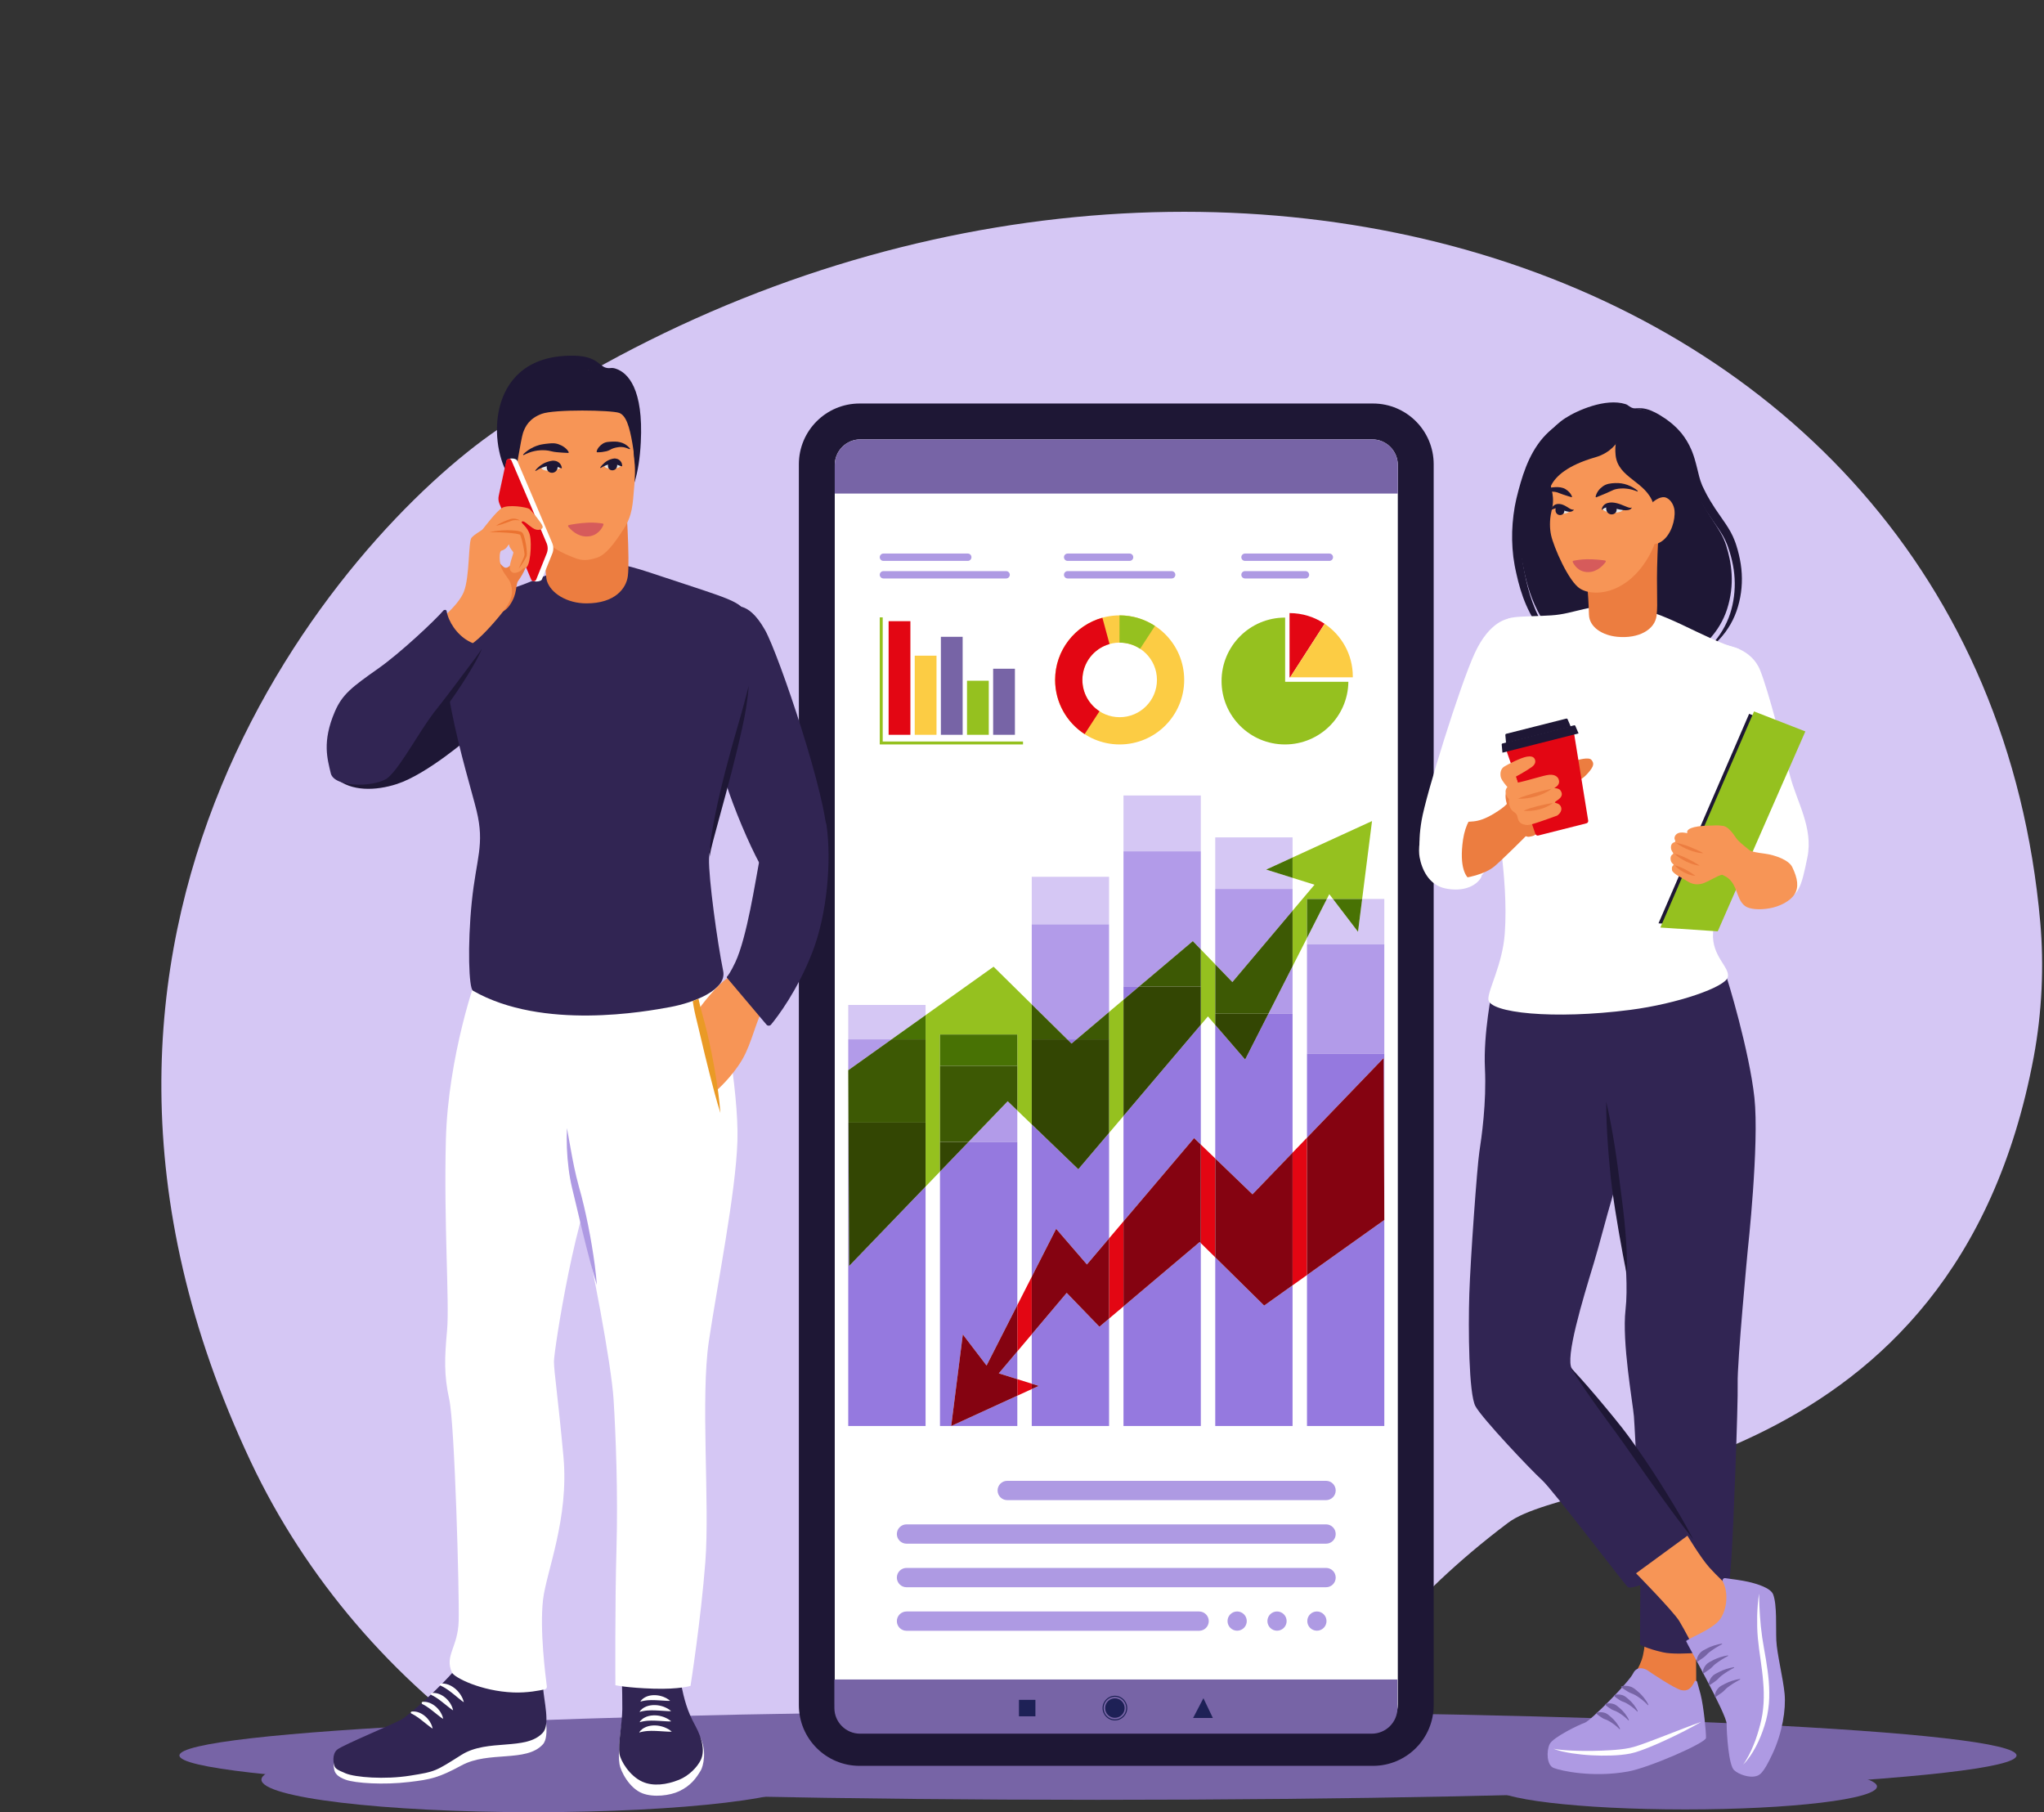 <?xml version="1.0" encoding="UTF-8"?><svg xmlns="http://www.w3.org/2000/svg" xmlns:xlink="http://www.w3.org/1999/xlink" height="481.7" preserveAspectRatio="xMidYMid meet" version="1.0" viewBox="-42.9 -56.3 543.4 481.7" width="543.4" zoomAndPan="magnify"><rect x="-42.9" y="-56.3" width="543.4" height="481.7" fill="#333333" stroke="none"/><defs><clipPath id="a"><path d="M 26 408 L 172 408 L 172 425.422 L 26 425.422 Z M 26 408"/></clipPath></defs><g><g><path d="M 89.918 409.801 L 292.039 409.801 C 296.043 406.949 300.012 403.902 303.941 400.648 C 319.41 387.836 329.883 369.641 358.062 348.465 C 376.004 334.984 476.707 337.328 497.77 224.652 C 499.98 212.816 500.523 200.352 499.508 188.895 C 483.18 4.242 256.578 -56.277 89.523 57.797 C 47.656 86.383 -42.914 190.727 23.723 332.156 C 38.395 363.293 61.664 390.273 89.918 409.801" fill="#d5c7f4"/></g><g><path d="M 493.199 410.34 C 493.199 416.852 383.867 422.133 249 422.133 C 114.133 422.133 4.801 416.852 4.801 410.34 C 4.801 403.828 114.133 398.547 249 398.547 C 383.867 398.547 493.199 403.828 493.199 410.34" fill="#7764a6"/></g><g clip-path="url(#a)"><path d="M 171.184 416.77 C 171.184 421.547 138.816 425.422 98.891 425.422 C 58.969 425.422 26.602 421.547 26.602 416.77 C 26.602 411.996 58.969 408.121 98.891 408.121 C 138.816 408.121 171.184 411.996 171.184 416.77" fill="#7764a6"/></g><g><path d="M 456.098 418.59 C 456.098 421.957 433.273 424.688 405.117 424.688 C 376.961 424.688 354.137 421.957 354.137 418.59 C 354.137 415.219 376.961 412.488 405.117 412.488 C 433.273 412.488 456.098 415.219 456.098 418.59" fill="#7764a6"/></g><g><path d="M 322.102 50.961 L 185.633 50.961 C 176.715 50.961 169.48 58.188 169.48 67.109 L 169.48 396.953 C 169.48 405.875 176.715 413.102 185.633 413.102 L 322.102 413.102 C 331.02 413.102 338.246 405.875 338.246 396.953 L 338.246 67.109 C 338.246 58.188 331.02 50.961 322.102 50.961" fill="#1e1735"/></g><g><path d="M 328.711 396.738 C 328.711 400.508 325.652 403.566 321.883 403.566 L 185.848 403.566 C 182.078 403.566 179.02 400.508 179.02 396.738 L 179.02 67.324 C 179.02 63.555 182.078 60.496 185.848 60.496 L 321.883 60.496 C 325.652 60.496 328.711 63.555 328.711 67.324 L 328.711 396.738" fill="#fff"/></g><g><path d="M 321.883 60.496 L 185.848 60.496 C 182.078 60.496 179.02 63.555 179.02 67.324 L 179.02 74.906 L 328.711 74.906 L 328.711 67.324 C 328.711 63.555 325.652 60.496 321.883 60.496" fill="#7764a6"/></g><g><path d="M 321.781 404.551 L 185.75 404.551 C 181.977 404.551 178.922 401.492 178.922 397.719 L 178.922 390.137 L 328.613 390.137 L 328.613 397.719 C 328.613 401.492 325.555 404.551 321.781 404.551" fill="#7764a6"/></g><g><path d="M 232.367 399.934 L 227.992 399.934 L 227.992 395.559 L 232.367 395.559 L 232.367 399.934" fill="#1e2156"/></g><g><path d="M 279.539 400.371 L 274.289 400.371 L 277.031 395.121 Z M 279.539 400.371" fill="#1e2156"/></g><g><path d="M 256.086 397.746 C 256.086 399.176 254.926 400.336 253.492 400.336 C 252.062 400.336 250.906 399.176 250.906 397.746 C 250.906 396.316 252.062 395.156 253.492 395.156 C 254.926 395.156 256.086 396.316 256.086 397.746" fill="#1e2156"/></g><g><path d="M 253.492 394.738 C 251.836 394.738 250.484 396.09 250.484 397.746 C 250.484 399.406 251.836 400.754 253.492 400.754 C 255.152 400.754 256.504 399.406 256.504 397.746 C 256.504 396.09 255.152 394.738 253.492 394.738 Z M 253.492 401.027 C 251.684 401.027 250.215 399.555 250.215 397.746 C 250.215 395.938 251.684 394.465 253.492 394.465 C 255.305 394.465 256.777 395.938 256.777 397.746 C 256.777 399.555 255.305 401.027 253.492 401.027" fill="#1e2156"/></g><g><path d="M 203.164 259.117 L 203.164 213.547 L 221.242 200.672 L 231.391 210.68 L 231.391 242.59 L 227.555 238.898 L 227.555 218.695 L 206.996 218.695 L 206.996 255.133 L 203.164 259.117 M 251.949 244.863 L 251.949 212.676 L 255.781 209.438 L 255.781 240.348 L 251.949 244.863 M 280.176 216.141 L 278.23 213.883 L 276.34 216.109 L 276.34 196.078 L 280.176 200.047 L 280.176 216.141 M 300.73 200.57 L 300.73 185.789 L 306.566 178.879 L 300.73 177.051 L 300.73 171.637 L 321.855 161.953 L 319.23 182.668 L 311.469 182.668 L 310.492 181.391 L 309.844 182.668 L 304.566 182.668 L 304.566 193.035 L 300.73 200.57" fill="#95c11f"/></g><g><path d="M 182.605 228.191 L 182.605 210.836 L 203.164 210.836 L 203.164 213.547 L 194.125 219.984 L 182.605 219.984 L 182.605 228.191" fill="#d5c7f4"/></g><g><path d="M 203.164 219.984 L 194.125 219.984 L 203.164 213.547 L 203.164 219.984" fill="#487204"/></g><g><path d="M 206.996 255.133 L 206.996 218.695 L 227.555 218.695 L 227.555 227.043 L 206.996 227.043 L 206.996 255.133" fill="#487204"/></g><g><path d="M 231.391 210.68 L 231.391 176.773 L 251.949 176.773 L 251.949 189.406 L 231.391 189.406 L 231.391 210.68" fill="#d5c7f4"/></g><g><path d="M 255.781 209.438 L 255.781 155.156 L 276.34 155.156 L 276.34 170.004 L 255.781 170.004 L 255.781 209.438" fill="#d5c7f4"/></g><g><path d="M 280.176 200.047 L 280.176 166.289 L 300.73 166.289 L 300.73 171.637 L 293.715 174.855 L 300.73 177.051 L 300.73 180 L 280.176 180 L 280.176 200.047" fill="#d5c7f4"/></g><g><path d="M 300.73 177.051 L 293.715 174.855 L 300.73 171.637 L 300.73 177.051" fill="#487204"/></g><g><path d="M 304.566 246.121 L 304.566 193.035 L 309.844 182.668 L 311.469 182.668 L 318.129 191.391 L 319.23 182.668 L 325.121 182.668 L 325.121 194.699 L 304.566 194.699 L 304.566 246.121" fill="#d5c7f4"/></g><g><path d="M 304.566 193.035 L 304.566 182.668 L 309.844 182.668 L 304.566 193.035 M 318.129 191.391 L 311.469 182.668 L 319.23 182.668 L 318.129 191.391" fill="#487204"/></g><g><path d="M 182.605 322.766 L 182.605 228.191 L 182.664 242.121 L 182.605 242.121 L 182.605 322.766 M 182.605 228.191 L 182.605 219.984 L 194.125 219.984 L 182.605 228.191" fill="#b29be9"/></g><g><path d="M 203.164 242.121 L 182.664 242.121 L 182.605 228.191 L 194.125 219.984 L 203.164 219.984 L 203.164 242.121" fill="#3d5904"/></g><g><path d="M 227.555 247.234 L 214.602 247.234 L 224.996 236.434 L 227.555 238.898 L 227.555 247.234" fill="#b29be9"/></g><g><path d="M 206.996 255.133 L 206.996 227.043 L 227.555 227.043 L 227.555 238.898 L 224.996 236.434 L 214.602 247.234 L 206.996 247.234 L 206.996 255.133" fill="#3d5904"/></g><g><path d="M 243.305 219.977 L 240.82 219.977 L 231.391 210.68 L 231.391 189.406 L 251.949 189.406 L 251.949 212.676 L 243.305 219.977" fill="#b29be9"/></g><g><path d="M 231.391 242.59 L 231.391 210.68 L 240.82 219.977 L 231.391 219.977 L 231.391 242.59 M 251.949 219.977 L 243.305 219.977 L 251.949 212.676 L 251.949 219.977" fill="#3d5904"/></g><g><path d="M 255.781 209.438 L 255.781 170.004 L 276.34 170.004 L 276.34 196.078 L 274.211 193.871 L 259.941 205.926 L 255.781 205.926 L 255.781 209.438" fill="#b29be9"/></g><g><path d="M 276.34 205.926 L 259.941 205.926 L 274.211 193.871 L 276.34 196.078 L 276.34 205.926" fill="#3d5904"/></g><g><path d="M 300.73 213.164 L 294.32 213.164 L 300.73 200.57 L 300.73 213.164 M 284.727 204.758 L 280.176 200.047 L 280.176 180 L 300.73 180 L 300.73 185.789 L 284.727 204.758" fill="#b29be9"/></g><g><path d="M 280.176 216.141 L 280.176 200.047 L 284.727 204.758 L 300.73 185.789 L 300.73 200.57 L 294.32 213.164 L 280.176 213.164 L 280.176 216.141" fill="#3d5904"/></g><g><path d="M 304.566 246.121 L 304.566 194.699 L 325.121 194.699 L 325.121 223.812 L 304.566 223.812 L 304.566 246.121" fill="#b29be9"/></g><g><path d="M 203.164 322.766 L 182.605 322.766 L 182.605 242.121 L 182.664 242.121 L 182.832 280.242 L 203.164 259.117 L 203.164 322.766" fill="#9579df"/></g><g><path d="M 182.832 280.242 L 182.664 242.121 L 203.164 242.121 L 203.164 259.117 L 182.832 280.242" fill="#334603"/></g><g><path d="M 227.555 322.766 L 206.996 322.766 L 206.996 255.133 L 214.602 247.234 L 227.555 247.234 L 227.555 290.629 L 219.379 306.691 L 213.066 298.422 L 209.98 322.762 L 227.555 314.707 L 227.555 322.766 M 227.555 310.312 L 222.629 308.77 L 227.555 302.93 L 227.555 310.312" fill="#9579df"/></g><g><path d="M 206.996 255.133 L 206.996 247.234 L 214.602 247.234 L 206.996 255.133" fill="#334603"/></g><g><path d="M 251.949 322.766 L 231.391 322.766 L 231.391 312.949 L 233.254 312.098 L 231.391 311.516 L 231.391 298.387 L 240.684 287.371 L 249.379 296.371 L 251.949 294.203 L 251.949 322.766 M 231.391 283.094 L 231.391 242.59 L 243.77 254.508 L 251.949 244.863 L 251.949 272.883 L 246.059 279.824 L 237.879 270.348 L 231.391 283.094 M 241.969 221.105 L 240.82 219.977 L 243.305 219.977 L 241.969 221.105" fill="#9579df"/></g><g><path d="M 243.77 254.508 L 231.391 242.59 L 231.391 219.977 L 240.82 219.977 L 241.969 221.105 L 243.305 219.977 L 251.949 219.977 L 251.949 244.863 L 243.77 254.508" fill="#334603"/></g><g><path d="M 276.34 322.766 L 255.781 322.766 L 255.781 290.965 L 276.039 273.852 L 276.34 274.148 L 276.34 322.766 M 255.781 268.363 L 255.781 240.348 L 276.34 216.109 L 276.34 247.957 L 274.551 246.234 L 255.781 268.363 M 255.781 209.438 L 255.781 205.926 L 259.941 205.926 L 255.781 209.438" fill="#9579df"/></g><g><path d="M 255.781 240.348 L 255.781 209.438 L 259.941 205.926 L 276.34 205.926 L 276.34 216.109 L 255.781 240.348" fill="#334603"/></g><g><path d="M 300.73 322.766 L 280.176 322.766 L 280.176 277.926 L 293.18 290.75 L 300.73 285.367 L 300.73 322.766 M 290.074 261.176 L 280.176 251.648 L 280.176 216.141 L 288.121 225.348 L 294.32 213.164 L 300.73 213.164 L 300.73 250.105 L 290.074 261.176" fill="#9579df"/></g><g><path d="M 288.121 225.348 L 280.176 216.141 L 280.176 213.164 L 294.32 213.164 L 288.121 225.348" fill="#334603"/></g><g><path d="M 325.121 322.766 L 304.566 322.766 L 304.566 282.637 L 325.121 267.996 L 325.121 322.766 M 325.121 267.531 L 324.938 224.957 L 304.566 246.121 L 304.566 223.812 L 325.121 223.812 L 325.121 267.531" fill="#9579df"/></g><g><path d="M 227.555 314.707 L 227.555 310.312 L 231.391 311.516 L 231.391 312.949 L 227.555 314.707 M 227.555 302.93 L 227.555 290.629 L 231.391 283.094 L 231.391 298.387 L 227.555 302.93 M 251.949 294.203 L 251.949 272.883 L 255.781 268.363 L 255.781 290.965 L 251.949 294.203 M 300.73 285.367 L 300.73 250.105 L 304.566 246.121 L 304.566 282.637 L 300.73 285.367 M 280.176 277.926 L 276.34 274.148 L 276.34 247.957 L 280.176 251.648 L 280.176 277.926 M 325.121 267.996 L 325.121 267.531 L 325.125 267.996 L 325.121 267.996" fill="#e30613"/></g><g><path d="M 209.98 322.762 L 213.066 298.422 L 219.379 306.691 L 227.555 290.629 L 227.555 302.93 L 222.629 308.77 L 227.555 310.312 L 227.555 314.707 L 209.98 322.762" fill="#850311"/></g><g><path d="M 231.391 312.949 L 231.391 311.516 L 233.254 312.098 L 231.391 312.949 M 231.391 298.387 L 231.391 283.094 L 237.879 270.348 L 246.059 279.824 L 251.949 272.883 L 251.949 294.203 L 249.379 296.371 L 240.684 287.371 L 231.391 298.387" fill="#850311"/></g><g><path d="M 255.781 290.965 L 255.781 268.363 L 274.551 246.234 L 276.34 247.957 L 276.34 274.148 L 276.039 273.852 L 255.781 290.965" fill="#850311"/></g><g><path d="M 293.18 290.75 L 280.176 277.926 L 280.176 251.648 L 290.074 261.176 L 300.73 250.105 L 300.73 285.367 L 293.18 290.75" fill="#850311"/></g><g><path d="M 304.566 282.637 L 304.566 246.121 L 324.938 224.957 L 325.121 267.531 L 325.121 267.996 L 304.566 282.637" fill="#850311"/></g><g><path d="M 229.07 141.59 L 190.984 141.59 L 190.984 107.812 L 191.77 107.812 L 191.77 140.809 L 229.07 140.809 L 229.07 141.59" fill="#95c11f"/></g><g><path d="M 193.34 139.027 L 199.129 139.027 L 199.129 108.824 L 193.34 108.824 Z M 193.34 139.027" fill="#e30613"/></g><g><path d="M 206.074 139.027 L 200.285 139.027 L 200.285 117.992 L 206.074 117.992 L 206.074 139.027" fill="#fccc44"/></g><g><path d="M 213.023 139.027 L 207.234 139.027 L 207.234 112.977 L 213.023 112.977 L 213.023 139.027" fill="#7764a6"/></g><g><path d="M 214.18 139.027 L 219.969 139.027 L 219.969 124.652 L 214.18 124.652 Z M 214.18 139.027" fill="#95c11f"/></g><g><path d="M 226.918 139.027 L 221.129 139.027 L 221.129 121.465 L 226.918 121.465 L 226.918 139.027" fill="#7764a6"/></g><g><path d="M 214.387 92.801 L 191.965 92.801 C 191.422 92.801 190.984 92.359 190.984 91.82 C 190.984 91.281 191.422 90.844 191.965 90.844 L 214.387 90.844 C 214.926 90.844 215.363 91.281 215.363 91.82 C 215.363 92.359 214.926 92.801 214.387 92.801" fill="#ae9ae3"/></g><g><path d="M 224.578 97.469 L 191.965 97.469 C 191.422 97.469 190.984 97.031 190.984 96.492 C 190.984 95.949 191.422 95.512 191.965 95.512 L 224.578 95.512 C 225.121 95.512 225.559 95.949 225.559 96.492 C 225.559 97.031 225.121 97.469 224.578 97.469" fill="#ae9ae3"/></g><g><path d="M 254.762 134.348 C 249.289 134.348 244.852 129.91 244.852 124.434 C 244.852 118.961 249.289 114.523 254.762 114.523 C 260.234 114.523 264.676 118.961 264.676 124.434 C 264.676 129.91 260.234 134.348 254.762 134.348 Z M 254.762 107.281 C 245.289 107.281 237.605 114.961 237.605 124.434 C 237.605 133.91 245.289 141.59 254.762 141.59 C 264.238 141.59 271.918 133.91 271.918 124.434 C 271.918 114.961 264.238 107.281 254.762 107.281" fill="#fccc44"/></g><g><path d="M 254.762 107.281 L 254.723 107.281 C 254.719 109.16 254.719 111.68 254.719 114.527 L 254.762 114.523 C 256.773 114.523 258.641 115.129 260.199 116.16 L 264.148 110.09 C 261.449 108.32 258.23 107.281 254.762 107.281" fill="#95c11f"/></g><g><path d="M 249.398 132.766 C 246.664 131 244.852 127.934 244.852 124.434 C 244.852 119.895 247.906 116.074 252.07 114.902 L 250.172 107.906 C 242.926 109.914 237.605 116.551 237.605 124.434 C 237.605 130.477 240.73 135.781 245.449 138.84 L 249.398 132.766" fill="#e30613"/></g><g><path d="M 257.402 92.801 L 240.938 92.801 C 240.395 92.801 239.957 92.359 239.957 91.82 C 239.957 91.281 240.395 90.844 240.938 90.844 L 257.402 90.844 C 257.941 90.844 258.379 91.281 258.379 91.82 C 258.379 92.359 257.941 92.801 257.402 92.801" fill="#ae9ae3"/></g><g><path d="M 268.59 97.469 L 240.938 97.469 C 240.395 97.469 239.957 97.031 239.957 96.492 C 239.957 95.949 240.395 95.512 240.938 95.512 L 268.59 95.512 C 269.129 95.512 269.566 95.949 269.566 96.492 C 269.566 97.031 269.129 97.469 268.59 97.469" fill="#ae9ae3"/></g><g><path d="M 298.715 141.59 C 289.402 141.59 281.852 134.043 281.852 124.73 C 281.852 115.418 289.402 107.871 298.715 107.871 L 298.754 107.871 L 298.754 124.941 L 315.566 124.941 C 315.453 134.156 307.953 141.59 298.715 141.59" fill="#95c11f"/></g><g><path d="M 300.09 123.742 L 299.926 123.742 L 299.926 106.672 C 303.375 106.68 306.578 107.723 309.246 109.508 L 300.09 123.742" fill="#e30613"/></g><g><path d="M 309.262 109.52 L 303.402 118.598 L 300.09 123.742 L 316.738 123.742 L 316.746 123.527 C 316.746 117.688 313.773 112.543 309.262 109.52" fill="#fccc44"/></g><g><path d="M 310.512 92.801 L 288.09 92.801 C 287.547 92.801 287.109 92.359 287.109 91.82 C 287.109 91.281 287.547 90.844 288.09 90.844 L 310.512 90.844 C 311.051 90.844 311.488 91.281 311.488 91.82 C 311.488 92.359 311.051 92.801 310.512 92.801" fill="#ae9ae3"/></g><g><path d="M 304.16 97.469 L 288.09 97.469 C 287.547 97.469 287.109 97.031 287.109 96.492 C 287.109 95.949 287.547 95.512 288.09 95.512 L 304.16 95.512 C 304.699 95.512 305.137 95.949 305.137 96.492 C 305.137 97.031 304.699 97.469 304.16 97.469" fill="#ae9ae3"/></g><g><path d="M 288.555 374.617 C 288.555 376.031 287.41 377.176 285.996 377.176 C 284.586 377.176 283.441 376.031 283.441 374.617 C 283.441 373.207 284.586 372.062 285.996 372.062 C 287.41 372.062 288.555 373.207 288.555 374.617" fill="#ae9ae3"/></g><g><path d="M 299.152 374.617 C 299.152 376.031 298.012 377.176 296.598 377.176 C 295.188 377.176 294.043 376.031 294.043 374.617 C 294.043 373.207 295.188 372.062 296.598 372.062 C 298.012 372.062 299.152 373.207 299.152 374.617" fill="#ae9ae3"/></g><g><path d="M 309.754 374.617 C 309.754 376.031 308.609 377.176 307.199 377.176 C 305.785 377.176 304.645 376.031 304.645 374.617 C 304.645 373.207 305.785 372.062 307.199 372.062 C 308.609 372.062 309.754 373.207 309.754 374.617" fill="#ae9ae3"/></g><g><path d="M 309.633 342.469 L 224.875 342.469 C 223.457 342.469 222.309 341.32 222.309 339.902 C 222.309 338.484 223.457 337.336 224.875 337.336 L 309.633 337.336 C 311.051 337.336 312.199 338.484 312.199 339.902 C 312.199 341.32 311.051 342.469 309.633 342.469" fill="#ae9ae3"/></g><g><path d="M 309.633 354.047 L 198.102 354.047 C 196.684 354.047 195.531 352.898 195.531 351.48 C 195.531 350.062 196.684 348.91 198.102 348.91 L 309.633 348.91 C 311.051 348.91 312.199 350.062 312.199 351.48 C 312.199 352.898 311.051 354.047 309.633 354.047" fill="#ae9ae3"/></g><g><path d="M 309.633 365.625 L 198.102 365.625 C 196.684 365.625 195.531 364.473 195.531 363.055 C 195.531 361.637 196.684 360.488 198.102 360.488 L 309.633 360.488 C 311.051 360.488 312.199 361.637 312.199 363.055 C 312.199 364.473 311.051 365.625 309.633 365.625" fill="#ae9ae3"/></g><g><path d="M 275.887 377.199 L 198.102 377.199 C 196.684 377.199 195.531 376.051 195.531 374.633 C 195.531 373.215 196.684 372.066 198.102 372.066 L 275.887 372.066 C 277.305 372.066 278.453 373.215 278.453 374.633 C 278.453 376.051 277.305 377.199 275.887 377.199" fill="#ae9ae3"/></g><g><path d="M 391.258 52.199 C 390.277 51.91 389.965 51.348 389.258 51.125 C 383.945 49.43 376.297 52.844 373.211 54.867 C 365.938 59.633 363.852 68.18 362.438 73.973 C 360.074 83.68 361.496 91.523 361.812 93.168 C 362.879 98.656 365.07 109.957 375.137 116.586 C 383.496 122.094 392.496 121.219 395.262 120.949 C 398.586 120.625 403.406 120.094 408.215 116.586 C 409.789 115.438 414.211 111.891 416.23 105.672 C 418.383 99.035 417.426 93.203 416.004 88.695 C 414.449 83.789 410.855 80.953 407.863 73.59 C 405.809 68.547 407.477 61.246 397.906 54.535 C 394.066 51.848 392.902 52.688 391.258 52.199" fill="#1e1735"/></g><g><path d="M 410.434 116.863 C 411.801 115.949 413.066 114.863 414.199 113.645 C 415.344 112.434 416.328 111.066 417.176 109.613 C 418.012 108.152 418.672 106.57 419.141 104.949 C 419.617 103.332 419.938 101.66 420.086 99.969 C 420.234 98.277 420.219 96.566 420.039 94.875 C 419.859 93.184 419.516 91.516 419.066 89.883 C 418.949 89.48 418.836 89.07 418.703 88.672 L 418.504 88.07 C 418.438 87.871 418.352 87.66 418.277 87.457 C 417.977 86.633 417.59 85.844 417.18 85.086 C 416.34 83.574 415.359 82.203 414.434 80.867 C 413.492 79.531 412.594 78.207 411.781 76.832 C 411.57 76.492 411.379 76.145 411.184 75.797 L 410.891 75.277 L 410.613 74.746 C 410.43 74.395 410.246 74.039 410.078 73.676 L 409.82 73.137 L 409.688 72.867 L 409.582 72.605 C 408.992 71.242 408.656 69.672 408.262 68.07 C 408.062 67.27 407.855 66.453 407.609 65.645 C 407.5 65.238 407.348 64.836 407.211 64.434 C 407.082 64.027 406.902 63.637 406.742 63.238 C 406.07 61.66 405.176 60.172 404.102 58.836 C 403.523 58.203 402.984 57.539 402.34 56.988 L 401.871 56.562 C 401.715 56.414 401.562 56.273 401.391 56.148 L 400.391 55.379 C 400.062 55.113 399.703 54.898 399.352 54.672 L 398.297 53.996 C 397.574 53.574 396.84 53.172 396.055 52.855 C 395.277 52.539 394.449 52.301 393.605 52.23 C 392.766 52.156 391.953 52.301 391.141 52.152 C 391.527 52.289 391.945 52.355 392.355 52.398 C 392.762 52.445 393.168 52.492 393.559 52.578 C 394.344 52.742 395.082 53.051 395.781 53.438 C 396.48 53.828 397.152 54.27 397.801 54.746 L 398.754 55.496 C 399.066 55.746 399.391 55.984 399.676 56.27 L 400.562 57.078 C 400.715 57.207 400.848 57.352 400.98 57.5 L 401.387 57.938 C 401.949 58.5 402.402 59.148 402.895 59.762 C 403.785 61.055 404.512 62.441 405.047 63.91 C 405.59 65.383 405.938 66.926 406.266 68.52 C 406.594 70.113 406.895 71.777 407.555 73.453 C 407.594 73.559 407.633 73.664 407.672 73.766 L 407.801 74.055 L 408.062 74.629 C 408.234 75.016 408.422 75.391 408.609 75.766 L 408.895 76.332 L 409.191 76.891 C 409.391 77.262 409.59 77.633 409.805 77.992 C 410.652 79.449 411.59 80.844 412.531 82.195 C 413.48 83.543 414.41 84.848 415.184 86.199 C 415.559 86.875 415.91 87.559 416.184 88.27 C 416.254 88.449 416.328 88.617 416.395 88.805 L 416.59 89.371 C 416.719 89.746 416.84 90.125 416.961 90.504 C 417.426 92.02 417.781 93.566 418.016 95.129 C 418.238 96.691 418.328 98.273 418.273 99.855 C 418.219 101.438 418.012 103.016 417.672 104.57 C 417.332 106.129 416.84 107.641 416.168 109.094 C 415.512 110.551 414.676 111.938 413.707 113.234 C 413.23 113.891 412.711 114.516 412.16 115.117 C 411.621 115.73 411.035 116.305 410.434 116.863" fill="#1e1735"/></g><g><path d="M 372.363 55.957 C 371.105 56.68 369.875 57.504 368.805 58.523 C 367.73 59.531 366.742 60.652 365.902 61.879 C 364.188 64.316 362.98 67.07 362.035 69.859 C 361.566 71.262 361.156 72.676 360.781 74.082 C 360.59 74.777 360.414 75.504 360.242 76.227 C 360.152 76.586 360.082 76.949 360.012 77.312 L 359.793 78.402 C 359.289 81.328 359.043 84.301 359.105 87.273 C 359.141 88.758 359.238 90.242 359.418 91.723 C 359.512 92.461 359.625 93.199 359.762 93.938 L 359.867 94.484 L 359.977 95.02 C 360.051 95.379 360.129 95.734 360.207 96.094 C 360.836 98.965 361.656 101.836 362.848 104.559 C 364.027 107.285 365.57 109.871 367.496 112.129 C 369.426 114.375 371.719 116.297 374.285 117.676 C 372.008 115.867 370.004 113.781 368.395 111.43 C 366.777 109.094 365.508 106.543 364.539 103.883 C 364.051 102.555 363.645 101.195 363.281 99.824 C 362.934 98.449 362.625 97.059 362.363 95.652 L 362.164 94.594 L 362.066 94.059 L 361.977 93.543 C 361.859 92.852 361.766 92.152 361.691 91.453 C 361.535 90.051 361.449 88.641 361.422 87.227 C 361.402 86.52 361.41 85.812 361.418 85.102 C 361.426 84.75 361.445 84.395 361.461 84.043 C 361.469 83.688 361.492 83.336 361.52 82.98 C 361.59 81.566 361.773 80.164 361.961 78.758 L 362.133 77.711 C 362.191 77.359 362.246 77.012 362.324 76.664 C 362.469 75.973 362.598 75.281 362.762 74.57 C 363.078 73.16 363.398 71.77 363.773 70.391 C 364.52 67.645 365.473 64.957 366.859 62.48 C 367.523 61.223 368.363 60.074 369.266 58.965 L 369.973 58.156 C 370.219 57.895 370.48 57.652 370.734 57.398 L 371.121 57.016 C 371.254 56.895 371.395 56.781 371.531 56.664 L 372.363 55.957" fill="#1e1735"/></g><g><path d="M 394.645 375.34 C 394.645 375.34 394.699 381.75 393.52 385.012 C 392.34 388.273 389.922 391.254 389.922 391.254 C 389.922 391.254 401.953 397.547 402.855 397.156 C 403.754 396.762 407.688 395.133 407.688 395.133 C 407.688 395.133 407.574 395.02 407.914 394.57 C 408.25 394.121 407.855 382.762 408.023 379.277 C 408.195 375.793 394.645 375.34 394.645 375.34" fill="#ec7d40"/></g><g><path d="M 381.469 206.367 C 382.504 206.07 390.77 207.379 408.086 202.262 C 415.977 199.93 414.91 200.332 415.652 202.113 C 416.395 203.891 422.176 223.172 423.512 235.484 C 424.848 247.797 421.73 276.125 421.73 276.125 C 421.73 276.125 418.914 305.938 419.062 311.426 C 419.211 316.914 417.875 351.176 417.43 357.406 C 416.984 363.637 415.504 382.324 415.504 382.324 C 415.504 382.324 403.785 383.957 399.188 382.918 C 394.59 381.879 393.105 380.84 393.105 380.84 L 393.254 355.031 C 393.254 355.031 391.77 323.738 391.477 320.176 C 391.18 316.617 388.262 300.457 389.25 291.848 C 390.508 280.918 387.07 260.051 385.941 250.91 C 385.578 247.977 381.98 216.648 381.98 215.609 C 381.98 214.57 381.469 206.367 381.469 206.367" fill="#312553"/></g><g><path d="M 353.801 206.859 C 353.801 206.859 351.426 218.426 351.871 227.625 C 352.316 236.82 350.98 246.016 350.391 249.871 C 349.797 253.727 348.016 278.352 347.719 287.695 C 347.422 297.039 347.57 314.242 349.352 317.508 C 351.133 320.77 364.184 334.562 367 337.086 C 369.82 339.605 388.953 364.82 389.844 365.562 C 390.73 366.305 396.367 364.082 400.672 361.41 C 404.973 358.742 407.641 353.254 407.641 353.254 C 407.641 353.254 392.957 329.672 387.172 323.293 C 381.391 316.914 375.777 308.652 375.012 307.57 C 373.086 304.852 377.871 289.16 380.797 279.535 C 383.645 270.152 387.914 251.207 391.621 247.5 C 395.332 243.789 388.062 206.117 388.062 206.117 L 353.801 206.859" fill="#312553"/></g><g><path d="M 407.211 352.816 C 404.273 349.141 401.496 345.367 398.766 341.57 C 396.023 337.777 393.348 333.941 390.672 330.117 C 389.34 328.203 387.996 326.297 386.633 324.422 C 385.27 322.559 383.844 320.664 382.492 318.754 C 379.75 314.949 377.07 311.098 374.578 307.133 C 377.812 310.57 380.863 314.125 383.848 317.723 C 384.598 318.621 385.344 319.52 386.078 320.426 C 386.82 321.332 387.547 322.234 388.281 323.172 C 388.656 323.637 389.008 324.109 389.359 324.582 C 389.711 325.055 390.07 325.523 390.414 326 C 391.102 326.953 391.785 327.906 392.457 328.867 C 395.145 332.719 397.719 336.637 400.176 340.629 C 402.645 344.609 405.027 348.648 407.211 352.816" fill="#1e1735"/></g><g><path d="M 392.043 361.922 C 392.043 361.922 401.965 372.027 403.535 374.613 C 405.109 377.195 407.078 381.215 407.188 381.137 C 407.301 381.062 419.359 374.895 419.359 374.895 L 416.199 365.016 C 416.199 365.016 413.758 362.855 411.512 360.348 C 409.266 357.84 405.707 351.926 405.707 351.926 L 392.043 361.922" fill="#f79556"/></g><g><path d="M 407.598 390.707 C 407.746 390.395 408.195 390.426 408.293 390.758 C 408.48 391.418 408.77 392.461 409.188 394.043 C 410.047 397.324 410.691 404.332 410.641 405.676 C 410.586 407.023 395.484 413.609 389.91 414.609 C 380.461 416.305 372.027 414.414 370.145 413.66 C 368.258 412.906 368.211 409.172 369.07 407.34 C 369.934 405.508 376.984 402.117 378.438 401.633 C 379.895 401.148 390.07 390.973 391.254 388.547 C 392.438 386.125 394.863 387.523 395.293 387.848 C 395.727 388.172 402.277 392.586 404.07 392.965 C 405.637 393.297 406.613 392.75 407.598 390.707" fill="#ae9ae3"/></g><g><path d="M 395.215 396.984 C 394.727 396.445 394.164 395.941 393.594 395.492 C 393.309 395.266 393.016 395.051 392.715 394.852 C 392.566 394.746 392.414 394.652 392.266 394.559 C 392.113 394.461 391.961 394.367 391.805 394.285 C 391.188 393.922 390.484 393.77 389.898 393.395 C 389.305 393.012 388.691 392.695 388.047 392.133 L 388.07 391.988 C 388.273 391.918 388.477 391.883 388.684 391.852 L 388.992 391.816 C 389.094 391.812 389.191 391.816 389.297 391.82 C 389.496 391.832 389.699 391.848 389.902 391.875 C 390.098 391.918 390.293 391.965 390.488 392.02 C 390.684 392.074 390.867 392.152 391.047 392.242 C 391.223 392.336 391.398 392.434 391.559 392.555 L 392.031 392.922 C 392.188 393.047 392.332 393.18 392.484 393.305 C 392.641 393.426 392.785 393.559 392.93 393.691 C 393.074 393.824 393.219 393.953 393.352 394.094 C 393.625 394.375 393.879 394.668 394.121 394.965 C 394.598 395.578 395.027 396.203 395.348 396.918 L 395.215 396.984" fill="#7764a6"/></g><g><path d="M 392.379 398.676 C 391.941 398.223 391.449 397.797 390.949 397.418 C 390.699 397.227 390.441 397.047 390.18 396.879 C 390.055 396.789 389.922 396.711 389.789 396.633 C 389.656 396.551 389.527 396.469 389.391 396.402 C 389.125 396.25 388.832 396.145 388.551 396.043 C 388.414 395.98 388.27 395.941 388.141 395.871 C 388.008 395.805 387.879 395.727 387.75 395.656 C 387.246 395.32 386.73 395.023 386.18 394.484 L 386.207 394.336 C 386.387 394.262 386.562 394.223 386.742 394.184 L 387.016 394.145 L 387.285 394.137 C 387.465 394.137 387.641 394.148 387.82 394.168 C 387.992 394.199 388.164 394.238 388.336 394.285 C 388.508 394.328 388.672 394.395 388.824 394.477 C 388.98 394.555 389.133 394.645 389.273 394.75 L 389.68 395.082 L 390.07 395.422 C 390.207 395.527 390.332 395.645 390.453 395.762 C 390.578 395.883 390.703 395.996 390.82 396.121 C 391.055 396.367 391.27 396.629 391.477 396.891 C 391.883 397.434 392.246 397.98 392.512 398.609 L 392.379 398.676" fill="#7764a6"/></g><g><path d="M 390.027 401.027 C 389.594 400.57 389.102 400.145 388.602 399.766 C 388.348 399.578 388.094 399.395 387.828 399.23 C 387.703 399.141 387.57 399.062 387.438 398.98 C 387.309 398.898 387.176 398.82 387.039 398.754 C 386.773 398.598 386.484 398.496 386.199 398.391 C 386.062 398.332 385.918 398.289 385.789 398.219 C 385.656 398.152 385.527 398.078 385.398 398.008 C 384.895 397.668 384.379 397.375 383.828 396.836 L 383.855 396.688 C 384.035 396.609 384.215 396.574 384.395 396.535 L 384.664 396.492 C 384.758 396.484 384.844 396.484 384.934 396.484 C 385.113 396.484 385.293 396.5 385.469 396.516 C 385.645 396.547 385.812 396.59 385.984 396.633 C 386.156 396.676 386.32 396.742 386.477 396.824 C 386.633 396.906 386.781 396.992 386.922 397.102 L 387.328 397.434 L 387.723 397.77 C 387.855 397.879 387.98 397.996 388.105 398.113 C 388.23 398.23 388.355 398.344 388.469 398.469 C 388.703 398.719 388.922 398.977 389.129 399.238 C 389.531 399.781 389.895 400.332 390.164 400.961 L 390.027 401.027" fill="#7764a6"/></g><g><path d="M 387.68 403.379 C 387.242 402.922 386.75 402.492 386.25 402.117 C 385.996 401.926 385.742 401.746 385.48 401.582 C 385.355 401.488 385.223 401.41 385.09 401.332 C 384.957 401.25 384.828 401.172 384.691 401.102 C 384.426 400.949 384.133 400.848 383.852 400.738 C 383.715 400.68 383.57 400.641 383.438 400.57 C 383.309 400.504 383.18 400.426 383.051 400.355 C 382.547 400.02 382.031 399.723 381.48 399.184 L 381.508 399.035 C 381.684 398.961 381.863 398.922 382.043 398.883 L 382.316 398.844 L 382.586 398.836 C 382.766 398.836 382.941 398.848 383.121 398.867 C 383.293 398.898 383.465 398.938 383.637 398.984 C 383.809 399.027 383.973 399.094 384.125 399.176 C 384.281 399.258 384.434 399.344 384.574 399.449 L 384.98 399.781 L 385.371 400.121 C 385.508 400.227 385.633 400.344 385.754 400.465 C 385.879 400.582 386.004 400.695 386.117 400.82 C 386.352 401.066 386.57 401.328 386.777 401.59 C 387.184 402.133 387.547 402.68 387.812 403.309 L 387.68 403.379" fill="#7764a6"/></g><g><path d="M 409.402 401.395 C 406.434 403.105 403.383 404.652 400.273 406.094 C 398.727 406.824 397.156 407.512 395.562 408.156 C 394.766 408.48 393.965 408.789 393.145 409.074 C 392.328 409.371 391.48 409.621 390.598 409.816 C 388.855 410.164 387.125 410.297 385.398 410.355 C 383.672 410.41 381.945 410.395 380.23 410.297 C 378.512 410.207 376.801 410.027 375.098 409.781 C 374.672 409.715 374.246 409.648 373.824 409.562 C 373.402 409.484 372.98 409.41 372.559 409.305 C 371.723 409.125 370.887 408.875 370.094 408.555 C 371.777 408.875 373.473 408.98 375.168 409.051 C 375.594 409.07 376.016 409.09 376.441 409.098 C 376.863 409.105 377.289 409.125 377.715 409.121 L 378.984 409.133 L 380.258 409.129 C 381.949 409.098 383.645 409.055 385.324 408.941 C 387.004 408.832 388.691 408.68 390.297 408.352 C 391.082 408.184 391.871 407.961 392.668 407.684 C 393.465 407.426 394.258 407.129 395.055 406.84 C 396.645 406.258 398.23 405.633 399.82 405.027 C 402.996 403.797 406.176 402.547 409.402 401.395" fill="#fff"/></g><g><path d="M 415.117 364.102 C 414.891 363.656 415.25 363.141 415.742 363.207 C 417.434 363.422 420.363 363.824 421.934 364.191 C 424.223 364.723 427.844 365.809 428.5 367.547 C 429.562 370.371 429.184 376.234 429.336 379.746 C 429.488 383.258 431.156 389.844 431.539 393.965 C 431.922 398.09 430.949 404.258 428.355 409.828 C 425.762 415.398 424.848 415.703 423.477 415.934 C 422.102 416.16 419.566 415.551 418.117 414.254 C 416.664 412.957 416.133 404.562 416.133 401.965 C 416.133 399.371 405.523 380.523 405.371 379.988 C 405.219 379.453 412.469 376.934 414.453 374.035 C 416.219 371.457 416.656 367.121 415.117 364.102" fill="#ae9ae3"/></g><g><path d="M 408.199 385.383 C 408.141 384.953 408.242 384.559 408.383 384.191 C 408.449 384.004 408.547 383.84 408.641 383.668 C 408.742 383.504 408.855 383.348 408.973 383.195 C 409.094 383.051 409.227 382.91 409.367 382.785 C 409.512 382.668 409.668 382.562 409.824 382.461 C 410.156 382.277 410.484 382.102 410.812 381.938 C 411.133 381.762 411.469 381.617 411.797 381.473 C 412.133 381.332 412.477 381.223 412.812 381.102 C 413.156 381 413.5 380.902 413.844 380.812 C 414.191 380.738 414.539 380.668 414.887 380.602 L 414.934 380.746 C 414.629 380.922 414.32 381.09 414.016 381.254 L 413.129 381.785 C 412.844 381.977 412.547 382.148 412.273 382.352 C 411.996 382.547 411.723 382.734 411.465 382.949 C 411.199 383.148 410.977 383.398 410.746 383.633 C 410.633 383.75 410.52 383.867 410.398 383.969 C 410.281 384.074 410.156 384.176 410.027 384.27 C 409.508 384.652 408.984 385.004 408.344 385.43 L 408.199 385.383" fill="#7764a6"/></g><g><path d="M 409.805 388.512 C 409.742 388.082 409.844 387.688 409.984 387.32 C 410.055 387.133 410.148 386.969 410.242 386.797 C 410.348 386.633 410.457 386.477 410.574 386.324 C 410.695 386.18 410.828 386.043 410.969 385.918 C 411.113 385.797 411.27 385.691 411.43 385.59 C 411.758 385.406 412.086 385.23 412.414 385.066 C 412.734 384.891 413.07 384.746 413.398 384.602 C 413.734 384.461 414.078 384.352 414.414 384.23 C 414.762 384.129 415.102 384.031 415.445 383.941 C 415.797 383.867 416.145 383.797 416.488 383.73 L 416.539 383.875 C 416.23 384.047 415.926 384.219 415.617 384.383 L 414.73 384.914 C 414.445 385.105 414.148 385.277 413.879 385.48 C 413.602 385.676 413.324 385.863 413.066 386.078 C 412.801 386.277 412.578 386.527 412.348 386.762 C 412.234 386.879 412.125 386.996 412 387.098 C 411.883 387.207 411.762 387.305 411.629 387.398 C 411.109 387.781 410.59 388.133 409.945 388.559 L 409.805 388.512" fill="#7764a6"/></g><g><path d="M 411.406 391.641 C 411.348 391.211 411.445 390.816 411.59 390.449 C 411.656 390.262 411.754 390.098 411.848 389.926 C 411.949 389.762 412.059 389.605 412.176 389.453 C 412.301 389.309 412.43 389.172 412.57 389.047 C 412.719 388.926 412.875 388.82 413.031 388.715 C 413.359 388.535 413.688 388.359 414.016 388.195 C 414.34 388.02 414.672 387.875 415.004 387.73 C 415.336 387.59 415.684 387.48 416.02 387.359 C 416.363 387.258 416.703 387.16 417.051 387.07 C 417.398 386.996 417.746 386.926 418.094 386.859 L 418.141 387.004 C 417.832 387.176 417.527 387.348 417.223 387.512 L 416.332 388.043 C 416.047 388.234 415.754 388.406 415.48 388.609 C 415.203 388.805 414.926 388.992 414.672 389.207 C 414.402 389.406 414.18 389.656 413.949 389.891 C 413.84 390.008 413.727 390.125 413.602 390.227 C 413.484 390.336 413.363 390.434 413.23 390.527 C 412.715 390.91 412.191 391.262 411.547 391.688 L 411.406 391.641" fill="#7764a6"/></g><g><path d="M 413.008 394.77 C 412.949 394.34 413.051 393.945 413.191 393.582 C 413.258 393.391 413.355 393.227 413.449 393.055 C 413.551 392.891 413.66 392.734 413.777 392.582 C 413.902 392.438 414.031 392.297 414.176 392.172 C 414.32 392.055 414.477 391.949 414.633 391.848 C 414.965 391.664 415.293 391.488 415.617 391.324 C 415.941 391.148 416.273 391.004 416.605 390.859 C 416.938 390.719 417.285 390.609 417.621 390.488 C 417.965 390.387 418.309 390.293 418.652 390.199 C 419 390.125 419.348 390.055 419.695 389.988 L 419.742 390.133 C 419.438 390.305 419.129 390.477 418.824 390.641 L 417.934 391.172 C 417.648 391.363 417.355 391.535 417.082 391.738 C 416.805 391.934 416.527 392.125 416.273 392.336 C 416.008 392.535 415.781 392.785 415.555 393.02 C 415.441 393.137 415.328 393.254 415.203 393.355 C 415.09 393.465 414.969 393.562 414.836 393.656 C 414.316 394.039 413.793 394.391 413.148 394.816 L 413.008 394.77" fill="#7764a6"/></g><g><path d="M 424.75 367.324 C 424.766 369.289 424.844 371.238 424.98 373.184 C 425.113 375.125 425.312 377.062 425.586 378.977 C 425.879 380.887 426.227 382.805 426.562 384.742 C 426.887 386.676 427.156 388.633 427.332 390.609 C 427.48 392.59 427.527 394.59 427.363 396.586 C 427.188 398.57 426.801 400.578 426.18 402.461 C 425.582 404.352 424.848 406.199 423.922 407.953 C 423.461 408.832 422.949 409.684 422.391 410.496 C 421.828 411.309 421.219 412.09 420.508 412.77 C 420.809 412.383 421.07 411.969 421.32 411.551 C 421.57 411.133 421.812 410.715 422.035 410.281 C 422.48 409.418 422.898 408.543 423.254 407.641 C 423.445 407.199 423.605 406.738 423.781 406.293 C 423.938 405.832 424.105 405.383 424.246 404.918 C 424.535 403.996 424.816 403.074 425.051 402.137 C 426.047 398.422 426.172 394.574 425.836 390.73 C 425.555 386.883 424.785 383.059 424.422 379.109 C 424.332 378.121 424.281 377.141 424.254 376.152 C 424.234 375.168 424.227 374.184 424.246 373.199 C 424.312 371.23 424.434 369.266 424.75 367.324" fill="#fff"/></g><g><path d="M 359.145 108.066 C 357.984 107.961 353.117 108.777 349.176 117.297 C 345.23 125.816 336.188 154.988 335.043 161.727 C 333.898 168.465 334.242 173.996 338.605 177.957 C 340.605 179.773 348.906 182.926 353.102 172.754 C 357.297 162.582 365.906 108.688 359.145 108.066" fill="#fff"/></g><g><path d="M 416.293 115.266 C 416.293 115.266 422.691 116.09 425.008 121.809 C 427.32 127.523 431.195 142.902 432.965 149.844 C 434.734 156.785 439.227 163.73 437.594 171.625 C 435.961 179.52 435.414 182.105 430.242 183.469 C 425.07 184.828 420.156 172.328 415.395 158.965 C 411.242 147.305 413.57 119.758 416.293 115.266" fill="#fff"/></g><g><path d="M 390.461 212.152 C 403.125 210.52 415.895 206.051 416.457 203.41 C 417.023 200.773 412.121 197.922 412.516 191.711 C 414.59 158.902 421.961 116.949 419.27 116.172 C 409.102 113.219 399.566 105.863 389.172 104.891 C 379.691 104.004 375.875 106.906 369.469 107.281 C 363.059 107.66 358.645 107.41 357.508 108.473 C 354.473 111.309 352.242 131.062 353.707 150.242 C 354.414 159.48 358.234 176.559 357.145 191.844 C 356.555 200.078 352.66 206.844 352.781 209.355 C 352.953 212.965 370.082 214.781 390.461 212.152" fill="#fff"/></g><g><path d="M 400.145 70.832 C 398.445 81.59 398.02 83.82 397.75 91.066 C 397.375 101.184 397.914 103.676 397.508 107.316 C 397.078 111.102 392.727 113.508 387.078 112.977 C 383.145 112.605 379.613 110.449 379.527 107.082 C 379.383 101.555 378.844 95.176 377.52 88.699 C 376.051 81.52 375.539 76.828 377.758 73.328 C 381.965 66.695 400.891 66.121 400.145 70.832" fill="#ec7d40"/></g><g><path d="M 370.402 64.734 C 368.672 69.059 369.094 71.598 369.488 73.387 C 369.676 74.219 370.066 75.473 369.953 77.289 C 369.891 78.34 369.688 79.055 369.57 79.559 C 368.98 82.082 369.117 84.383 369.453 85.934 C 370.109 89.012 374.145 98.418 377.254 100.23 C 378.531 100.973 379.766 101.148 380.762 101.211 C 383.055 101.348 384.941 100.773 386.098 100.316 C 393.336 97.461 396.473 89.621 396.844 88.656 C 397.512 86.914 397.781 85.559 398.02 84.32 C 399.102 78.727 403.109 72.359 398.781 64.395 C 397.52 62.074 390.406 53.156 377.332 57.812 C 374.258 58.906 371.754 61.375 370.402 64.734" fill="#f79556"/></g><g><path d="M 390.184 55.324 C 390.184 55.324 389.984 55.371 389.789 55.453 C 388.547 55.973 387.262 58.141 386.762 60.926 C 386.512 62.301 386.48 63.316 386.605 64.629 C 387.184 70.848 394.73 71.586 396.652 77.66 C 398.27 82.785 400.266 80.195 400.977 78.219 C 404.051 69.695 405.312 62.941 393.496 55.898 C 392.75 55.453 391.07 55.121 390.184 55.324" fill="#1e1735"/></g><g><path d="M 387.707 54.426 C 386.457 53.887 378.664 51.145 370.703 59.59 C 366.25 64.312 366.812 71.066 366.98 73.629 C 367.117 75.625 368.445 76.883 368.68 76.895 C 369.102 76.922 366.227 69.57 381.254 65.246 C 385.52 64.016 387.035 61.152 387.379 60.809 C 388.559 59.617 390.211 57.211 389.367 55.641 C 389.023 54.996 388.383 54.719 387.707 54.426" fill="#1e1735"/></g><g><path d="M 396.707 77.008 C 397.07 76.727 398.75 75.414 400.109 76.02 C 401.41 76.602 402.133 78.133 402.266 79.344 C 402.535 81.871 401.391 85.715 399.09 87.438 C 398.625 87.781 397.711 88.445 396.652 88.246 C 395.656 88.062 395.059 87.215 394.84 86.898 C 393.07 84.391 393.777 79.297 396.707 77.008" fill="#f79556"/></g><g><path d="M 383.961 93.078 C 384.066 92.93 383.98 92.719 383.797 92.691 C 383.016 92.574 381.109 92.328 378.914 92.359 C 377.414 92.379 375.984 92.641 375.391 92.766 C 375.234 92.797 375.152 92.965 375.219 93.109 C 375.566 93.863 376.738 95.836 379.414 95.773 C 381.824 95.719 383.406 93.848 383.961 93.078" fill="#d65b5b"/></g><g><path d="M 375.035 75.77 C 374.891 75.312 374.633 74.926 374.328 74.586 C 374.027 74.242 373.668 73.953 373.273 73.715 C 372.477 73.227 371.488 73.16 370.582 73.195 C 370.355 73.207 370.125 73.211 369.902 73.25 L 369.562 73.297 C 369.445 73.32 369.324 73.352 369.207 73.383 C 368.734 73.523 368.328 73.762 367.969 74.031 C 367.258 74.586 366.75 75.281 366.238 75.906 L 366.336 76.031 C 366.703 75.801 367.02 75.531 367.355 75.301 C 367.688 75.066 368.031 74.859 368.383 74.703 C 368.727 74.539 369.082 74.43 369.422 74.402 L 369.68 74.391 L 369.961 74.402 C 370.148 74.398 370.336 74.434 370.52 74.453 C 370.703 74.473 370.883 74.531 371.062 74.574 C 371.234 74.641 371.41 74.688 371.578 74.766 C 371.922 74.902 372.254 75.035 372.609 75.145 L 373.703 75.5 C 374.086 75.629 374.477 75.758 374.926 75.879 L 375.035 75.77" fill="#1e1735"/></g><g><path d="M 392.516 74.176 C 391.715 73.496 390.77 72.988 389.758 72.602 C 388.738 72.23 387.621 72.059 386.488 72.109 C 386.207 72.113 385.926 72.156 385.637 72.168 C 385.355 72.203 385.066 72.254 384.781 72.297 C 384.215 72.418 383.672 72.656 383.199 72.992 C 382.27 73.672 381.52 74.613 381.289 75.773 L 381.445 75.906 C 382.523 75.496 383.359 75.098 384.203 74.766 C 384.621 74.598 385.02 74.414 385.422 74.211 C 385.621 74.117 385.828 74.02 386.039 73.93 C 386.254 73.855 386.473 73.773 386.695 73.727 C 387.145 73.629 387.609 73.555 388.082 73.547 C 388.555 73.516 389.035 73.535 389.52 73.594 C 390.492 73.688 391.465 73.965 392.406 74.352 L 392.516 74.176" fill="#1e1735"/></g><g><path d="M 388.59 79.191 C 388.559 79.461 387.672 80.18 385.258 79.922 C 384.188 79.809 383.145 79.426 383.199 78.887 C 383.254 78.375 384.043 77.508 384.98 77.453 C 386.617 77.355 388.645 78.656 388.59 79.191" fill="#e6e6e6"/></g><g><path d="M 386.785 78.391 C 386.324 76.934 383.762 77.254 384.137 79.207 C 384.512 81.16 387.527 80.73 386.785 78.391" fill="#1e1735"/></g><g><path d="M 382.914 79.27 C 383.219 79.008 383.508 78.801 383.801 78.688 C 384.094 78.574 384.375 78.539 384.668 78.543 C 385.254 78.555 385.891 78.719 386.562 78.883 C 387.23 79.047 387.938 79.23 388.711 79.316 C 389.094 79.352 389.5 79.367 389.918 79.289 C 390.121 79.254 390.336 79.184 390.523 79.074 C 390.715 78.961 390.867 78.789 390.938 78.605 C 390.746 78.676 390.578 78.695 390.414 78.684 C 390.25 78.656 390.098 78.629 389.938 78.57 C 389.625 78.469 389.312 78.332 388.988 78.195 C 388.34 77.922 387.66 77.641 386.914 77.457 C 386.172 77.281 385.34 77.16 384.473 77.41 C 384.047 77.535 383.633 77.785 383.355 78.129 C 383.074 78.473 382.934 78.875 382.914 79.27" fill="#1e1735"/></g><g><path d="M 374.371 79.512 C 374.348 79.754 373.656 80.41 371.812 80.211 C 370.992 80.125 370.637 79.676 370.688 79.195 C 370.738 78.734 370.914 78.062 371.633 78 C 372.891 77.891 374.426 79.031 374.371 79.512" fill="#e6e6e6"/></g><g><path d="M 372.883 78.895 C 372.492 77.664 370.332 77.934 370.648 79.578 C 370.965 81.227 373.508 80.863 372.883 78.895" fill="#1e1735"/></g><g><path d="M 369.453 79.301 C 369.734 79.164 369.98 79.027 370.227 78.941 C 370.469 78.852 370.688 78.809 370.895 78.805 C 371.297 78.801 371.688 78.934 372.16 79.117 C 372.625 79.301 373.137 79.531 373.746 79.668 C 374.051 79.73 374.383 79.773 374.727 79.707 C 375.066 79.645 375.391 79.445 375.535 79.164 C 375.219 79.211 374.973 79.156 374.758 79.066 C 374.539 78.973 374.332 78.844 374.117 78.707 C 373.684 78.438 373.215 78.125 372.641 77.898 C 372.352 77.789 372.035 77.695 371.688 77.664 C 371.348 77.633 370.969 77.672 370.633 77.812 C 370.297 77.953 370.02 78.18 369.824 78.441 C 369.629 78.703 369.512 78.996 369.453 79.301" fill="#1e1735"/></g><g><path d="M 376.324 145.797 C 376.324 145.797 379.469 144.816 380.184 145.691 C 380.895 146.562 380.949 147.277 379.336 149.125 C 377.727 150.977 376.723 151.109 376.723 151.109 L 376.324 145.797" fill="#ec7d40"/></g><g><path d="M 365.141 161.496 C 365.141 161.496 365.551 162.938 365.551 163.84 C 365.551 164.746 366.168 165.762 363.66 166.129 C 361.152 166.5 358.605 160.059 358.562 159.773 C 358.523 159.484 356.059 154.676 358.273 153.32 C 360.496 151.965 364.645 159.441 365.141 161.496" fill="#ec7d40"/></g><g><path d="M 363.16 165.492 C 363.078 165.734 356.203 172.477 354.422 173.977 C 352.004 176.008 347.383 177.211 343.098 177.453 C 338.809 177.695 336.234 173.801 336.07 170.82 C 335.895 167.664 338.551 163.09 344.309 162.328 C 348.031 161.84 349.566 162.812 354.262 159.98 C 357.395 158.086 357.898 157.148 357.898 157.148 L 363.16 165.492" fill="#ec7d40"/></g><g><path d="M 350.191 160.801 C 349.977 160.316 348.57 159.152 346.18 159.109 C 343.344 159.059 339.453 159.176 336.441 162.867 C 334.293 165.5 334.152 169.688 334.504 171.578 C 335.066 174.656 336.875 178.938 341.348 179.863 C 345.359 180.691 348.52 179.688 350.223 177.82 C 350.844 177.137 351.273 176.238 350.746 176.602 C 350.223 176.965 349.684 178.234 348.277 177.691 C 346.816 177.129 344.961 174.312 346.055 166.852 C 346.625 162.938 348.566 159.539 349.293 161.039 C 349.793 162.066 350.531 161.586 350.191 160.801" fill="#fff"/></g><g><path d="M 398.012 189.145 L 422.109 133.453 L 435.746 138.77 L 413.27 190.152 L 398.012 189.145" fill="#1e1735"/></g><g><path d="M 378.852 162.559 L 366.055 165.797 C 365.73 165.879 365.402 165.699 365.293 165.387 L 357.449 142.836 L 375.504 138.266 L 379.324 161.836 C 379.379 162.164 379.176 162.477 378.852 162.559" fill="#e30613"/></g><g><path d="M 376.762 138.656 L 356.527 143.777 L 356.328 141.617 C 356.316 141.484 356.406 141.359 356.539 141.324 L 375.586 136.504 C 375.719 136.473 375.855 136.539 375.91 136.664 L 376.762 138.656" fill="#1e1735"/></g><g><path d="M 374.695 136.863 L 357.488 141.215 L 357.297 139.102 C 357.281 138.941 357.387 138.793 357.543 138.754 L 373.48 134.723 C 373.637 134.684 373.797 134.762 373.859 134.91 L 374.695 136.863" fill="#1e1735"/></g><g><path d="M 357.551 155.039 C 357.551 155.039 356.34 152.621 360.008 151.871 C 363.672 151.121 367.344 149.812 368.922 149.664 C 370.715 149.496 371.34 150.414 371.504 150.957 C 371.84 152.035 371.129 152.703 370.504 153.039 C 369.883 153.371 371.383 152.988 371.965 153.828 C 372.547 154.676 372.504 155.539 371.09 156.453 C 369.672 157.371 371.047 156.914 371.754 157.664 C 372.465 158.414 372.379 159.578 371.09 160.496 C 371.09 160.496 365.883 162.398 364.59 162.734 C 363.297 163.066 363.09 163.109 362.047 162.816 C 361.008 162.523 360.676 161.684 360.508 160.816 C 360.277 159.629 359.422 159.73 358.801 158.773 C 358.176 157.816 358.215 156.664 358.258 156.289 C 358.301 155.914 357.965 156.121 357.551 155.039" fill="#f79556"/></g><g><path d="M 360.109 150.133 L 361.586 154.613 C 361.508 154.613 360.406 155.531 359.391 154.555 C 358.375 153.578 356.285 151.301 356.074 150.227 C 355.863 149.152 356.094 148.047 356.977 147.488 C 357.914 146.895 361.422 145.102 363.027 144.836 C 364.152 144.652 364.602 144.879 364.867 145.137 C 364.93 145.195 365.078 145.375 365.141 145.523 C 365.301 145.91 365.477 146.77 364.32 147.598 C 362.621 148.809 360.109 150.133 360.109 150.133" fill="#f79556"/></g><g><path d="M 369.641 153.352 C 369.02 153.871 368.309 154.254 367.59 154.594 C 366.867 154.93 366.117 155.199 365.355 155.422 C 364.59 155.637 363.812 155.805 363.023 155.906 C 362.234 156.008 361.438 156.059 360.633 155.996 C 361.371 155.664 362.117 155.422 362.859 155.172 C 363.602 154.938 364.344 154.707 365.09 154.5 C 366.586 154.074 368.066 153.676 369.641 153.352" fill="#ec7d40"/></g><g><path d="M 369.922 157.16 C 369.387 157.621 368.77 157.941 368.145 158.227 C 367.52 158.504 366.867 158.719 366.207 158.887 C 365.547 159.055 364.871 159.172 364.191 159.23 C 363.512 159.289 362.824 159.301 362.133 159.203 C 362.766 158.902 363.406 158.695 364.047 158.492 C 364.688 158.297 365.328 158.121 365.973 157.961 C 366.617 157.797 367.266 157.648 367.914 157.512 C 368.57 157.379 369.227 157.254 369.922 157.16" fill="#ec7d40"/></g><g><path d="M 389.621 282.633 C 388.812 278.824 388.133 275.023 387.469 271.219 C 386.816 267.41 386.199 263.602 385.688 259.762 C 385.426 257.836 385.238 255.91 385.055 253.984 C 384.871 252.059 384.703 250.133 384.57 248.203 C 384.301 244.34 384.098 240.469 384.117 236.578 C 385.02 240.367 385.703 244.176 386.312 247.996 C 386.621 249.902 386.895 251.816 387.156 253.73 L 387.898 259.469 C 388.406 263.289 388.879 267.137 389.203 270.996 C 389.527 274.859 389.73 278.738 389.621 282.633" fill="#1e1735"/></g><g><path d="M 398.508 190.258 L 423.414 132.812 L 437.055 138.129 L 413.766 191.266 L 398.508 190.258" fill="#95c11f"/></g><g><path d="M 417.676 176.176 C 417.496 176.109 415.746 175.707 413.82 176.605 C 411.891 177.508 410.508 178.461 409.191 178.684 C 407.875 178.91 406.812 178.684 405.625 177.914 C 404.434 177.141 401.734 175.922 401.605 174.988 C 401.477 174.055 401.766 173.895 401.992 173.672 C 402.219 173.445 401.543 173.348 401.316 172.547 C 401.094 171.742 401.285 171.133 401.672 170.883 C 402.105 170.605 401.91 170.422 401.672 170.078 C 401.094 169.254 401.223 167.949 402.059 167.66 C 402.801 167.402 402.379 167.145 402.281 166.715 C 402.168 166.215 402.527 164.961 404.297 164.992 C 405.273 165.012 408.289 165.699 409.031 165.859 C 409.77 166.02 412.469 164.895 413.82 164.512 C 415.168 164.125 416.27 163.789 418.879 166.77 C 421.043 169.238 424.973 171.004 424.395 173.059 C 423.816 175.117 420.375 177.203 417.676 176.176" fill="#f79556"/></g><g><path d="M 419.078 167.258 C 419.078 167.258 417.152 163.508 415.168 163.238 C 413.371 162.996 413.188 163.133 411.844 163.16 C 410.5 163.188 408.742 163.262 407.496 163.578 C 406.5 163.832 405.184 164.316 405.777 165.398 C 406.371 166.48 407.012 166.562 408.93 166.961 C 410.852 167.359 412.414 166.613 413.402 166.465 C 416.949 165.914 419.078 167.258 419.078 167.258" fill="#f79556"/></g><g><path d="M 402.281 173.703 C 402.812 173.816 403.305 173.992 403.781 174.191 C 404.262 174.387 404.727 174.605 405.176 174.844 C 405.629 175.082 406.07 175.336 406.508 175.609 C 406.941 175.879 407.359 176.164 407.809 176.465 C 407.262 176.496 406.73 176.363 406.23 176.203 C 405.73 176.035 405.25 175.824 404.789 175.586 C 404.328 175.34 403.887 175.066 403.465 174.762 C 403.043 174.449 402.637 174.113 402.281 173.703" fill="#ec7d40"/></g><g><path d="M 402.25 170.648 C 402.879 170.785 403.465 170.996 404.043 171.219 C 404.621 171.441 405.184 171.691 405.738 171.961 C 406.293 172.23 406.836 172.516 407.371 172.82 C 407.906 173.129 408.434 173.445 408.969 173.797 C 408.32 173.777 407.703 173.609 407.105 173.422 C 406.512 173.223 405.934 172.984 405.375 172.711 C 404.816 172.438 404.27 172.137 403.746 171.801 C 403.223 171.457 402.715 171.094 402.25 170.648" fill="#ec7d40"/></g><g><path d="M 402.699 167.758 C 403.359 167.855 403.984 168.027 404.605 168.215 C 405.223 168.402 405.828 168.617 406.426 168.855 C 407.023 169.09 407.613 169.34 408.195 169.613 C 408.781 169.887 409.348 170.172 409.941 170.477 C 409.27 170.512 408.609 170.383 407.98 170.23 C 407.344 170.07 406.727 169.867 406.121 169.629 C 405.52 169.391 404.93 169.121 404.355 168.816 C 403.781 168.508 403.223 168.172 402.699 167.758" fill="#ec7d40"/></g><g><path d="M 420.879 169.996 C 421.422 169.664 421.852 169.629 422.438 169.871 C 423.008 170.109 424.293 170.367 426.211 170.613 C 429.117 170.988 432.664 172.344 433.551 174.152 C 435.051 177.211 435.352 179.57 434.188 181.414 C 433.027 183.262 430.23 184.684 427.484 185.156 C 424.742 185.633 422.145 185.391 421 184.523 C 418.414 182.574 419.223 178.117 415.293 176.402 C 412.684 175.266 418.367 171.523 420.879 169.996" fill="#f79556"/></g><g><path d="M 99.754 386.809 C 99.754 386.809 101.242 390.5 101.477 394.34 C 101.711 398.176 103.441 405.18 101.422 407.391 C 96.965 412.266 87.035 409.066 79.809 412.977 C 73.727 416.27 71.652 416.711 65.875 417.398 C 59.004 418.215 51.613 417.711 49.043 416.805 C 46.645 415.961 46.125 414.922 45.957 414.102 C 45.801 413.352 45.516 411.887 46.773 411.023 C 48.41 409.898 62.828 403.805 64.316 402.742 C 67.492 400.473 78.27 390.715 79.992 387.074 C 81.715 383.434 98.898 384.301 99.754 386.809" fill="#fff"/></g><g><path d="M 122.27 386.812 C 122.27 386.812 123.262 396.891 122.562 400.785 C 121.773 405.152 121.379 409.996 121.797 412.645 C 122.094 414.527 124.391 419.062 127.906 420.41 C 130.855 421.543 135.207 421.016 137.672 419.836 C 140.785 418.344 142.172 416.383 143.418 414.301 C 143.988 413.344 145.207 409.066 143.047 405.121 C 140.883 401.18 139.039 398.262 138.141 393.992 C 137.242 389.727 137.77 385.371 137.77 385.371 L 122.27 386.812" fill="#fff"/></g><g><path d="M 122.25 384.051 C 122.25 384.051 122.594 394.066 122.543 398.023 C 122.492 402.078 121.363 407.234 121.781 409.883 C 122.078 411.766 124.453 415.785 127.891 417.324 C 130.711 418.59 134.293 418.156 137.652 416.793 C 140.188 415.77 142.445 413.508 143.398 411.539 C 144.406 409.457 144.074 406.309 141.914 402.367 C 139.754 398.422 139.02 395.5 138.125 391.23 C 137.227 386.965 137.754 382.609 137.754 382.609 L 122.25 384.051" fill="#312553"/></g><g><path d="M 99.738 384.562 C 99.738 384.562 101.227 388.254 101.461 392.094 C 101.695 395.93 103.422 402.098 101.398 404.312 C 96.945 409.184 86.746 405.801 79.793 410.172 C 72.84 414.547 72.977 414.617 66.145 415.707 C 59.309 416.797 51.555 416.148 49.035 415.117 C 46.516 414.086 46.219 413.766 45.949 412.973 C 45.84 412.648 45.23 410.043 46.758 408.777 C 48.289 407.512 62.816 401.559 64.301 400.5 C 67.48 398.23 78.258 388.469 79.977 384.828 C 81.703 381.188 98.887 382.055 99.738 384.562" fill="#312553"/></g><g><path d="M 148.578 205.93 C 148.598 209.043 153.574 233.27 153.145 247.023 C 152.711 260.773 147.785 285.188 145.547 300.25 C 143.305 315.309 145.816 343.309 144.617 358.883 C 143.422 374.453 140.676 391.84 140.676 391.84 C 140.676 391.84 137.828 392.797 130.824 392.586 C 123.82 392.367 120.703 391.668 120.703 391.668 C 120.703 391.668 120.566 370.188 120.992 355.398 C 121.418 340.609 120.801 325.047 120.223 315.715 C 119.645 306.379 114.277 278.137 111.617 267.777 C 108.957 257.418 108.598 241.855 109.461 214.094 C 110.324 186.332 148.578 205.93 148.578 205.93" fill="#fff"/></g><g><path d="M 84.336 202.234 C 83.785 202.742 76.203 224.504 75.637 246.719 C 75.066 268.941 76.617 289.965 75.957 297.297 C 75.293 304.625 75.086 309.117 76.543 315.727 C 78.004 322.336 79.234 367.465 79.043 374.559 C 78.852 381.648 75.246 383.707 77.238 388.277 C 77.82 389.609 84.953 393.25 93.582 393.594 C 97.258 393.738 100.645 393.062 101.969 392.754 C 102.301 392.676 102.523 392.359 102.48 392.016 C 102.113 389.023 100.547 377.016 101.461 368.996 C 102.312 361.535 108.414 347.43 106.891 330.895 C 105.367 314.359 104.387 308.461 104.367 305.625 C 104.352 302.789 110.48 263.043 117.039 253.547 C 123.594 244.055 122.645 206.008 119.797 203.902 C 116.945 201.793 92.793 194.383 84.336 202.234" fill="#fff"/></g><g><path d="M 124.562 47.27 C 124.52 46.988 111.945 40.406 111.945 40.406 C 111.945 40.406 99.301 41.441 98.488 41.754 C 97.676 42.066 90.906 52.133 90.891 52.988 C 90.699 61.82 92.512 62.074 92.512 62.074 C 104.855 61.484 113.547 53.816 116.629 49.156 C 118.5 56.855 125.328 61.965 126.941 59.723 C 127.09 59.52 124.562 47.27 124.562 47.27" fill="#1e1735"/></g><g><path d="M 82.211 139.445 C 82.211 139.445 70.746 149.469 62.617 152.109 C 56.848 153.988 50.43 154.023 46.559 150.68 C 42.645 147.293 47.367 131.676 54.582 125.359 C 61.793 119.043 85.484 112.621 88.469 118.383 C 91.457 124.141 89.293 132.023 82.211 139.445" fill="#1e1735"/></g><g><path d="M 82.832 207.051 C 81.746 206.426 81.344 195.094 82.523 183.461 C 83.703 171.824 86.008 168.324 83.801 159.215 C 81.598 150.105 70.062 114.684 78.266 106.688 C 82.379 102.684 89.656 101.605 96.301 99.039 C 103.453 96.281 108.102 94.035 112.527 93.57 C 120.66 92.723 124.969 94.273 132.422 96.742 C 151.84 103.18 153.406 103.309 155.938 107.051 C 158.465 110.793 156.746 125.039 154.133 135.609 C 151.516 146.18 145.738 166.965 145.594 171.973 C 145.445 176.98 147.797 194.188 149.359 201.82 C 150.383 206.809 141.621 210.219 135.293 211.391 C 128.949 212.566 101.324 217.668 82.832 207.051" fill="#312553"/></g><g><path d="M 127.457 61.262 C 128.184 47.145 124.082 42.812 120.859 41.723 C 119.551 41.277 119.449 41.742 118.254 41.469 C 116.402 41.047 115.828 38.363 109.711 38.25 C 86.84 37.824 86.754 60.855 92.129 69.852 C 98.348 80.262 105.527 83.891 113.27 82.816 C 120.383 81.828 126.59 78.176 127.457 61.262" fill="#1e1735"/></g><g><path d="M 123.531 76.164 C 123.461 76.508 124.605 92.473 124.004 96.887 C 123.574 100.055 120.676 104.086 113.008 104.09 C 107.742 104.094 103.492 101.316 102.5 98.121 C 101.836 95.98 101.445 78.816 101.445 78.816 L 123.531 76.164" fill="#ec7d40"/></g><g><path d="M 125.133 53.578 C 126.387 59.531 125.426 61.727 125.559 63.984 C 125.691 66.238 126.172 67.664 125.73 72.773 C 125.285 77.883 125.305 80.617 122.832 84.434 C 120.363 88.25 118.125 91.234 115.754 91.965 C 113.383 92.691 111.922 92.855 109.656 91.918 C 107.395 90.984 102.211 89.27 98.711 83.281 C 95.867 78.414 93 69.18 92.836 61.578 C 92.668 53.977 93.988 49.887 97.176 46.777 C 100.363 43.672 108.77 39.137 117.227 43.484 C 120.695 45.27 123.832 47.406 125.133 53.578" fill="#f79556"/></g><g><path d="M 108.176 83.691 C 108.055 83.539 108.137 83.309 108.328 83.27 C 109.16 83.098 111.18 82.727 113.523 82.629 C 115.133 82.562 116.676 82.762 117.316 82.859 C 117.484 82.887 117.582 83.062 117.52 83.219 C 117.191 84.043 116.055 86.219 113.191 86.309 C 110.613 86.387 108.812 84.48 108.176 83.691" fill="#d65b5b"/></g><g><path d="M 152.602 106.066 C 152.848 105.262 153.707 104.82 154.508 105.078 C 155.914 105.531 158.027 106.824 160.488 111.188 C 164.125 117.637 177.359 156.703 176.941 166.535 C 176.523 176.367 168.449 182.371 162.84 178.781 C 159.43 176.598 148.66 151.84 147.496 141.477 C 145.672 125.316 151.27 110.441 152.602 106.066" fill="#312553"/></g><g><path d="M 115.855 63.93 C 116.824 63.941 117.562 63.824 118.273 63.664 C 118.621 63.578 118.941 63.461 119.254 63.285 C 119.562 63.117 119.883 62.938 120.223 62.84 C 120.391 62.781 120.562 62.746 120.734 62.699 C 120.906 62.664 121.078 62.629 121.254 62.602 C 121.605 62.535 121.953 62.508 122.309 62.523 C 122.66 62.527 123.012 62.59 123.371 62.691 C 123.73 62.797 124.086 62.961 124.48 63.109 L 124.598 62.922 C 124.457 62.785 124.324 62.641 124.18 62.496 C 124.035 62.352 123.879 62.215 123.711 62.082 C 123.371 61.82 122.977 61.602 122.559 61.441 C 122.137 61.285 121.695 61.184 121.254 61.125 C 121.031 61.105 120.812 61.09 120.59 61.082 C 120.367 61.086 120.145 61.07 119.926 61.09 C 119.48 61.113 119.031 61.133 118.586 61.191 C 118.141 61.258 117.719 61.402 117.348 61.641 C 116.973 61.879 116.637 62.164 116.348 62.512 C 116.066 62.859 115.812 63.254 115.703 63.766 L 115.855 63.93" fill="#1e1735"/></g><g><path d="M 108.32 63.934 C 108.039 63.352 107.59 62.934 107.113 62.578 C 106.633 62.23 106.105 61.965 105.551 61.777 C 105 61.582 104.418 61.512 103.836 61.531 L 103.402 61.555 L 102.973 61.594 C 102.684 61.617 102.402 61.656 102.117 61.684 C 101.836 61.723 101.559 61.766 101.277 61.812 L 100.855 61.895 C 100.715 61.926 100.574 61.961 100.438 62 C 99.887 62.156 99.352 62.355 98.844 62.598 C 97.828 63.09 96.91 63.734 96.156 64.516 L 96.285 64.688 C 97.227 64.188 98.203 63.816 99.195 63.605 C 99.691 63.496 100.188 63.43 100.684 63.398 L 101.055 63.379 L 101.422 63.375 C 101.672 63.379 101.926 63.387 102.172 63.402 C 102.672 63.438 103.164 63.527 103.641 63.652 C 104.117 63.773 104.59 63.855 105.07 63.898 C 105.555 63.949 106.047 63.984 106.559 64.02 C 107.07 64.055 107.598 64.074 108.191 64.105 L 108.32 63.934" fill="#1e1735"/></g><g><path d="M 101.094 68.188 C 101.129 68.438 101.977 69.086 104.227 68.785 C 105.223 68.648 106.188 68.266 106.121 67.766 C 106.059 67.289 105.301 66.496 104.422 66.469 C 102.891 66.422 101.027 67.688 101.094 68.188" fill="#e6e6e6"/></g><g><path d="M 117.797 67.66 C 117.82 67.875 118.527 68.449 120.449 68.25 C 121.305 68.16 122.137 67.855 122.094 67.43 C 122.051 67.023 121.426 66.328 120.68 66.281 C 119.375 66.199 117.754 67.234 117.797 67.66" fill="#e6e6e6"/></g><g><path d="M 102.52 67.344 C 102.875 65.785 105.574 65.895 105.355 67.961 C 105.133 70.031 101.953 69.844 102.52 67.344" fill="#1e1735"/></g><g><path d="M 106.48 68.082 C 106.438 67.902 106.398 67.738 106.336 67.559 C 106.266 67.391 106.184 67.211 106.059 67.043 C 105.816 66.711 105.438 66.438 105.027 66.301 C 104.824 66.23 104.645 66.203 104.449 66.176 C 104.258 66.145 104.062 66.172 103.875 66.18 C 103.492 66.23 103.129 66.328 102.777 66.426 C 102.598 66.477 102.43 66.547 102.258 66.605 C 102.094 66.672 101.93 66.746 101.77 66.82 C 101.453 66.988 101.152 67.168 100.867 67.371 C 100.309 67.785 99.801 68.242 99.391 68.805 L 99.5 68.898 C 100.035 68.531 100.625 68.23 101.215 68.004 C 101.512 67.887 101.812 67.797 102.109 67.719 C 102.262 67.684 102.41 67.645 102.559 67.617 C 102.707 67.602 102.855 67.57 103.004 67.559 C 103.301 67.535 103.594 67.559 103.871 67.609 L 104.078 67.645 L 104.285 67.672 C 104.414 67.695 104.57 67.695 104.688 67.703 C 104.918 67.715 105.145 67.746 105.41 67.836 C 105.543 67.879 105.691 67.934 105.848 68.008 C 106.008 68.07 106.184 68.16 106.391 68.195 L 106.48 68.082" fill="#1e1735"/></g><g><path d="M 118.773 67.012 C 119.062 65.691 121.348 65.766 121.172 67.516 C 121 69.266 118.309 69.129 118.773 67.012" fill="#1e1735"/></g><g><path d="M 122.516 67.547 C 122.484 67.215 122.445 66.914 122.277 66.594 C 121.715 65.625 120.77 65.574 120.441 65.57 C 120.078 65.598 119.746 65.699 119.434 65.797 C 119.121 65.898 118.832 66.031 118.562 66.184 C 118.297 66.34 118.051 66.516 117.82 66.703 C 117.363 67.098 116.961 67.508 116.645 68.016 L 116.766 68.113 C 117.223 67.82 117.73 67.57 118.223 67.383 C 118.469 67.281 118.723 67.207 118.969 67.148 C 119.211 67.086 119.453 67.043 119.688 67.031 C 120.637 66.984 121.289 67.301 121.523 67.375 C 121.762 67.438 122.039 67.602 122.406 67.66 L 122.516 67.547" fill="#1e1735"/></g><g><path d="M 96.152 58.754 C 96.73 57.098 97.754 54.969 101.105 53.711 C 104.457 52.453 119.617 52.711 121.699 53.453 C 123.586 54.125 124.477 57.266 125.211 61.504 C 125.945 65.742 126.078 70.027 126.352 66.434 C 126.621 62.836 127.035 56.691 126.48 54 C 125.527 49.379 120.961 43.719 119.254 43.902 C 117.547 44.094 118.891 42.492 115.766 42.395 C 112.645 42.297 105.434 38.156 98.164 44.688 C 90.898 51.215 91.379 53.215 91.934 57.574 C 92.492 61.93 93.371 71.699 93.957 70.691 C 93.957 70.691 95.625 60.266 96.152 58.754" fill="#1e1735"/></g><g><path d="M 94.559 66.082 C 96.723 71.051 102.133 83.852 103.914 88.07 C 104.285 88.953 104.293 89.941 103.938 90.824 L 101.152 97.738 C 100.91 98.34 98.773 98.562 98.422 97.758 L 89.992 77.641 C 89.707 76.957 89.637 76.199 89.793 75.477 L 91.793 66.227 C 91.977 65.328 94.277 65.438 94.559 66.082" fill="#fff"/></g><g><path d="M 87.953 106.48 C 88.227 106.566 90.637 107.434 92.633 104.539 C 94.781 101.422 94.07 99.219 94.875 98.094 C 97.871 93.902 98.137 90.336 97.738 87.762 C 97.352 85.262 95.18 86.152 95 87.555 C 94.816 88.957 94.691 91.391 93.789 92.688 C 92.812 94.098 91.863 95.152 90.902 94.332 C 89.941 93.508 89.59 93.066 89.672 90.996 C 89.754 88.926 89.402 88.48 88.512 89.059 C 87.625 89.641 82.402 104.699 87.953 106.48" fill="#ec7d40"/></g><g><path d="M 93.062 66.09 C 95.227 71.062 100.637 83.863 102.418 88.082 C 102.789 88.961 102.797 89.949 102.438 90.836 L 99.656 97.75 C 99.414 98.352 98.566 98.355 98.316 97.758 L 89.891 77.641 C 89.602 76.957 89.535 76.203 89.691 75.477 L 91.691 66.227 C 91.84 65.539 92.781 65.445 93.062 66.09" fill="#e30613"/></g><g><path d="M 72.566 109.676 C 72.566 109.676 78.812 105.02 80.406 101.031 C 82.004 97.039 81.578 87.688 82.453 86.648 C 83.332 85.609 85.023 84.863 85.461 84.344 C 85.898 83.824 88.895 79.797 90.508 78.754 C 92.125 77.715 97.172 78.492 97.84 79.004 C 98.504 79.516 101.121 82.773 101.348 83.582 C 101.574 84.391 100.16 85.062 98.68 84.039 C 97.199 83.02 96.371 82.008 95.836 82.363 C 95.371 82.676 97.469 83.68 97.996 86.035 C 98.527 88.391 98.051 94.359 96.871 94.59 C 95.695 94.816 96.285 94.961 95.406 95.48 C 94.523 96.004 93.348 96.379 92.75 95.277 C 92.156 94.176 93.723 90.793 93.574 90.5 C 93.422 90.207 92.531 89.328 92.457 88.59 C 92.375 87.855 92.09 89.676 90.434 90.062 C 89.715 90.227 89.852 93.426 90.391 94.629 C 91.461 97.031 92.547 97.453 92.996 99.258 C 93.73 102.195 92.445 104.09 91.051 105.973 C 89.504 108.059 85.719 112.414 83.352 114.246 C 81.039 116.043 77.859 119.07 72.566 109.676" fill="#f79556"/></g><g><path d="M 94.988 94.879 C 95.309 94.176 95.648 93.488 95.957 92.789 C 96.113 92.445 96.27 92.098 96.395 91.75 C 96.453 91.582 96.52 91.395 96.539 91.258 L 96.543 91.031 C 96.535 90.941 96.535 90.855 96.523 90.762 C 96.438 90.031 96.309 89.277 96.148 88.543 C 95.996 87.805 95.828 87.062 95.59 86.383 L 95.496 86.137 L 95.398 85.926 L 95.355 85.863 L 95.344 85.84 L 95.34 85.84 L 95.18 85.766 C 94.875 85.66 94.496 85.602 94.137 85.543 C 93.398 85.426 92.641 85.371 91.887 85.305 C 91.129 85.25 90.371 85.207 89.609 85.184 C 88.848 85.16 88.086 85.148 87.32 85.215 C 88.051 84.965 88.828 84.863 89.594 84.773 C 90.363 84.699 91.137 84.656 91.906 84.652 C 92.684 84.641 93.457 84.684 94.238 84.762 C 94.633 84.809 95.02 84.859 95.445 84.992 C 95.551 85.031 95.664 85.07 95.801 85.16 L 95.914 85.246 L 95.988 85.336 L 96.113 85.508 C 96.164 85.609 96.223 85.715 96.262 85.812 L 96.379 86.102 C 96.629 86.871 96.793 87.629 96.926 88.398 C 97.043 89.164 97.156 89.93 97.172 90.727 C 97.176 90.824 97.172 90.93 97.168 91.031 C 97.164 91.137 97.156 91.262 97.129 91.375 C 97.07 91.613 96.984 91.781 96.895 91.965 C 96.715 92.32 96.52 92.652 96.316 92.984 C 95.902 93.637 95.465 94.273 94.988 94.879" fill="#eb7331"/></g><g><path d="M 95.324 82.043 C 94.762 81.965 94.211 81.93 93.691 81.992 C 93.426 82.027 93.195 82.082 92.945 82.184 L 92.172 82.48 C 91.656 82.68 91.129 82.859 90.594 83.027 C 90.062 83.199 89.523 83.352 88.965 83.453 C 89.434 83.137 89.93 82.871 90.434 82.625 C 90.941 82.383 91.453 82.156 91.977 81.961 C 92.238 81.863 92.504 81.766 92.777 81.688 C 93.055 81.602 93.375 81.543 93.672 81.559 C 94.266 81.578 94.836 81.746 95.324 82.043" fill="#eb7331"/></g><g><path d="M 75.832 106.125 C 75.77 105.754 75.219 105.719 74.973 106.004 C 72.824 108.512 63.695 117.156 57.676 121.395 C 50.707 126.305 48.109 128.238 46.121 132.863 C 42.652 140.922 44.184 145.574 45.035 149.246 C 45.891 152.922 55.891 153.094 59.91 150.695 C 63.93 148.297 69.879 137.578 73.648 132.926 C 77.414 128.273 84.504 117.902 85.203 116.117 C 85.906 114.336 85.215 116.148 81.52 114.035 C 78.48 112.297 76.301 108.914 75.832 106.125" fill="#312553"/></g><g><path d="M 74.18 391.754 C 73.934 391.645 73.977 391.273 74.246 391.242 C 74.367 391.227 74.488 391.219 74.605 391.215 C 74.809 391.203 75.004 391.227 75.207 391.246 C 75.402 391.27 75.598 391.312 75.793 391.355 C 76.57 391.555 77.277 391.941 77.895 392.418 C 78.523 392.883 79.031 393.469 79.473 394.09 L 79.484 394.109 C 79.684 394.426 79.875 394.75 80.035 395.086 L 80.047 395.109 C 80.191 395.461 80.328 395.816 80.414 396.191 C 80.074 395.984 79.777 395.758 79.496 395.523 C 79.199 395.301 78.922 395.074 78.652 394.84 C 78.098 394.398 77.582 393.941 77.035 393.539 C 76.5 393.125 75.961 392.727 75.379 392.383 L 74.934 392.129 C 74.781 392.055 74.633 391.961 74.473 391.891 C 74.375 391.844 74.277 391.797 74.18 391.754" fill="#fff"/></g><g><path d="M 127.348 396.035 C 127.512 395.695 127.789 395.426 128.086 395.199 C 128.234 395.082 128.398 394.988 128.562 394.895 C 128.727 394.805 128.898 394.73 129.07 394.656 C 129.773 394.383 130.527 394.293 131.262 394.312 C 132 394.324 132.715 394.496 133.395 394.727 C 133.73 394.863 134.059 395.012 134.371 395.184 C 134.68 395.375 134.98 395.574 135.262 395.816 C 134.887 395.844 134.531 395.832 134.188 395.809 C 133.84 395.801 133.504 395.781 133.172 395.75 C 132.504 395.719 131.859 395.652 131.219 395.641 C 130.582 395.621 129.949 395.613 129.316 395.668 L 128.84 395.719 C 128.684 395.746 128.516 395.758 128.355 395.793 C 128.027 395.844 127.699 395.918 127.348 396.035" fill="#fff"/></g><g><path d="M 127.121 398.777 C 127.297 398.418 127.594 398.133 127.906 397.891 C 128.066 397.762 128.238 397.668 128.41 397.566 C 128.586 397.469 128.77 397.395 128.953 397.312 C 129.699 397.023 130.504 396.926 131.281 396.949 C 132.066 396.961 132.824 397.145 133.547 397.391 C 133.902 397.535 134.254 397.691 134.586 397.875 C 134.914 398.078 135.234 398.289 135.527 398.547 C 135.133 398.578 134.758 398.562 134.391 398.539 C 134.02 398.531 133.66 398.508 133.309 398.473 C 132.602 398.441 131.914 398.371 131.234 398.359 C 130.559 398.34 129.887 398.328 129.215 398.387 L 128.707 398.441 C 128.539 398.469 128.359 398.48 128.191 398.52 C 127.844 398.574 127.496 398.652 127.121 398.777" fill="#fff"/></g><g><path d="M 127.141 401.508 C 127.312 401.148 127.609 400.859 127.926 400.621 C 128.082 400.492 128.254 400.398 128.43 400.297 C 128.605 400.199 128.785 400.125 128.973 400.043 C 129.719 399.754 130.52 399.656 131.297 399.68 C 132.082 399.691 132.844 399.875 133.562 400.121 C 133.922 400.266 134.27 400.422 134.605 400.605 C 134.934 400.809 135.254 401.02 135.547 401.277 C 135.148 401.309 134.773 401.293 134.406 401.27 C 134.039 401.262 133.68 401.238 133.328 401.207 C 132.617 401.172 131.934 401.102 131.254 401.09 C 130.578 401.066 129.906 401.059 129.23 401.117 L 128.723 401.172 C 128.559 401.199 128.379 401.211 128.211 401.25 C 127.859 401.305 127.512 401.383 127.141 401.508" fill="#fff"/></g><g><path d="M 127.031 404.246 C 127.211 403.875 127.516 403.578 127.84 403.332 C 128.004 403.199 128.18 403.102 128.359 402.996 C 128.539 402.898 128.73 402.816 128.918 402.734 C 129.688 402.438 130.516 402.336 131.316 402.359 C 132.125 402.375 132.906 402.562 133.652 402.816 C 134.02 402.965 134.379 403.125 134.723 403.312 C 135.059 403.523 135.391 403.742 135.695 404.008 C 135.281 404.039 134.898 404.023 134.52 404 C 134.141 403.988 133.77 403.969 133.406 403.934 C 132.676 403.898 131.969 403.828 131.27 403.816 C 130.574 403.793 129.883 403.781 129.188 403.844 L 128.664 403.898 C 128.492 403.926 128.309 403.941 128.133 403.977 C 127.773 404.039 127.414 404.117 127.031 404.246" fill="#fff"/></g><g><path d="M 71.785 394.254 C 71.539 394.137 71.594 393.777 71.863 393.738 C 71.973 393.727 72.082 393.715 72.191 393.711 C 72.566 393.691 72.938 393.75 73.301 393.828 C 74.027 394.008 74.688 394.367 75.262 394.809 C 75.848 395.242 76.32 395.793 76.727 396.375 C 76.91 396.68 77.086 396.988 77.234 397.312 C 77.367 397.645 77.488 397.984 77.559 398.344 C 77.234 398.156 76.957 397.949 76.688 397.738 C 76.41 397.535 76.148 397.332 75.898 397.117 C 75.379 396.719 74.902 396.301 74.402 395.93 C 73.91 395.547 73.414 395.18 72.883 394.855 C 72.617 394.695 72.348 394.531 72.055 394.387 C 71.969 394.34 71.879 394.297 71.785 394.254" fill="#fff"/></g><g><path d="M 69.371 396.668 C 69.09 396.527 69.176 396.109 69.488 396.082 L 69.656 396.07 C 70.023 396.047 70.387 396.102 70.746 396.18 C 71.461 396.355 72.109 396.707 72.676 397.141 C 73.254 397.57 73.715 398.109 74.113 398.684 C 74.293 398.984 74.465 399.289 74.609 399.605 C 74.738 399.934 74.855 400.266 74.926 400.621 C 74.602 400.441 74.328 400.238 74.062 400.031 C 73.789 399.836 73.531 399.633 73.285 399.426 C 72.773 399.035 72.305 398.625 71.816 398.262 C 71.332 397.891 70.848 397.527 70.332 397.207 C 70.07 397.051 69.805 396.887 69.52 396.746 L 69.371 396.668" fill="#fff"/></g><g><path d="M 66.453 399.188 C 66.211 399.07 66.266 398.715 66.535 398.676 C 66.641 398.66 66.75 398.648 66.855 398.645 C 67.227 398.625 67.59 398.68 67.949 398.758 C 68.66 398.934 69.312 399.285 69.879 399.719 C 70.453 400.145 70.918 400.688 71.316 401.262 C 71.496 401.559 71.668 401.863 71.812 402.184 C 71.941 402.512 72.055 402.844 72.125 403.199 C 71.805 403.016 71.527 402.812 71.266 402.609 C 70.992 402.41 70.734 402.211 70.488 402.004 C 69.977 401.613 69.508 401.203 69.02 400.84 C 68.535 400.465 68.051 400.102 67.531 399.781 C 67.273 399.629 67.008 399.465 66.723 399.32 C 66.633 399.273 66.547 399.23 66.453 399.188" fill="#fff"/></g><g><path d="M 156.152 125.98 C 155.871 129.867 155.207 133.738 154.344 137.531 C 153.938 139.438 153.469 141.32 153.023 143.215 L 151.609 148.863 C 150.645 152.629 149.617 156.371 148.598 160.113 C 148.094 161.984 147.566 163.852 147.078 165.727 L 146.703 167.133 C 146.586 167.602 146.477 168.074 146.352 168.543 C 146.121 169.484 145.914 170.43 145.762 171.395 L 145.758 170.66 L 145.758 170.293 L 145.777 169.93 C 145.816 169.441 145.836 168.949 145.895 168.465 C 145.945 167.98 146.008 167.496 146.066 167.008 L 146.273 165.559 C 146.422 164.594 146.602 163.637 146.766 162.676 C 146.941 161.719 147.133 160.762 147.328 159.809 C 148.117 155.996 149.016 152.211 149.988 148.449 C 150.492 146.57 150.984 144.691 151.496 142.816 C 152.027 140.949 152.527 139.074 153.082 137.215 C 153.613 135.344 154.176 133.492 154.668 131.621 C 155.188 129.75 155.652 127.867 156.152 125.98" fill="#1e1735"/></g><g><path d="M 59.91 150.695 C 60.266 150.414 60.602 150.125 60.906 149.801 C 61.219 149.484 61.516 149.152 61.797 148.812 C 62.359 148.129 62.898 147.422 63.406 146.691 C 63.922 145.969 64.422 145.234 64.91 144.488 C 65.395 143.742 65.891 143 66.367 142.246 C 68.293 139.238 70.16 136.195 72.324 133.266 C 72.598 132.902 72.898 132.531 73.172 132.191 C 73.445 131.844 73.723 131.504 73.996 131.148 C 74.547 130.457 75.086 129.746 75.629 129.039 C 76.176 128.336 76.715 127.625 77.25 126.914 C 77.781 126.195 78.324 125.484 78.863 124.773 L 82.078 120.48 C 82.621 119.77 83.148 119.051 83.68 118.328 C 83.949 117.969 84.207 117.605 84.465 117.242 C 84.727 116.879 84.977 116.508 85.203 116.117 C 84.914 116.973 84.488 117.777 84.074 118.574 C 83.656 119.371 83.207 120.152 82.762 120.934 C 81.852 122.484 80.914 124.016 79.93 125.52 C 78.969 127.035 77.934 128.508 76.902 129.98 C 76.383 130.715 75.844 131.438 75.301 132.16 C 75.031 132.52 74.746 132.875 74.465 133.23 C 74.184 133.59 73.922 133.918 73.656 134.273 C 72.586 135.664 71.586 137.145 70.566 138.609 C 69.527 140.066 68.52 141.551 67.434 142.984 C 66.363 144.434 65.246 145.852 64.043 147.203 C 63.43 147.867 62.805 148.527 62.129 149.133 C 61.453 149.734 60.723 150.301 59.91 150.695" fill="#1e1735"/></g><g><path d="M 151.488 203.023 C 151.773 202.852 162.008 208.926 160.363 211.297 C 158.211 214.406 157.086 220.758 154.492 225.242 C 151.734 230.02 147.473 233.684 147.473 233.684 L 142.93 211.855 C 142.93 211.855 147.559 205.336 151.488 203.023" fill="#f79556"/></g><g><path d="M 115.781 285.285 C 114.715 281.883 113.812 278.453 112.941 275.016 C 112.062 271.586 111.25 268.141 110.438 264.703 L 109.824 262.129 L 109.199 259.551 C 108.992 258.672 108.805 257.793 108.652 256.906 C 108.57 256.465 108.5 256.02 108.43 255.578 C 108.371 255.133 108.305 254.688 108.254 254.242 C 107.805 250.688 107.668 247.117 107.824 243.555 C 108.48 247.059 109.031 250.555 109.754 253.992 C 110.129 255.711 110.516 257.414 110.988 259.09 C 111.227 259.926 111.465 260.805 111.691 261.66 C 111.914 262.523 112.125 263.391 112.332 264.254 C 113.145 267.719 113.848 271.199 114.426 274.707 C 115.016 278.207 115.508 281.73 115.781 285.285" fill="#ae9ae3"/></g><g><path d="M 145.172 218.523 C 144.961 217.66 144.75 216.793 144.531 215.93 C 144.305 215.074 144.062 214.195 143.828 213.359 C 143.438 211.984 143.109 210.594 142.797 209.191 C 142.297 209.414 141.785 209.621 141.266 209.82 L 141.27 209.848 C 141.34 210.289 141.406 210.734 141.488 211.176 C 141.641 212.062 141.828 212.941 142.035 213.82 L 142.66 216.395 L 143.273 218.973 C 144.086 222.41 144.898 225.852 145.781 229.285 C 146.648 232.719 147.551 236.152 148.617 239.555 C 148.344 235.996 147.855 232.477 147.262 228.973 C 146.684 225.469 145.98 221.984 145.172 218.523" fill="#ea9a26"/></g><g><path d="M 176.859 163.242 C 178.137 172.383 177.102 186.473 173.027 196.922 C 169.051 207.113 163.848 213.922 162.086 216.059 C 161.77 216.441 161.188 216.445 160.867 216.066 L 150.328 203.586 L 150.336 203.363 C 150.594 203.102 151.312 202.203 152.59 199.484 C 155.688 192.895 158.023 177.324 158.828 173.266 C 160.941 162.57 175.801 155.652 176.859 163.242" fill="#312553"/></g></g></svg>